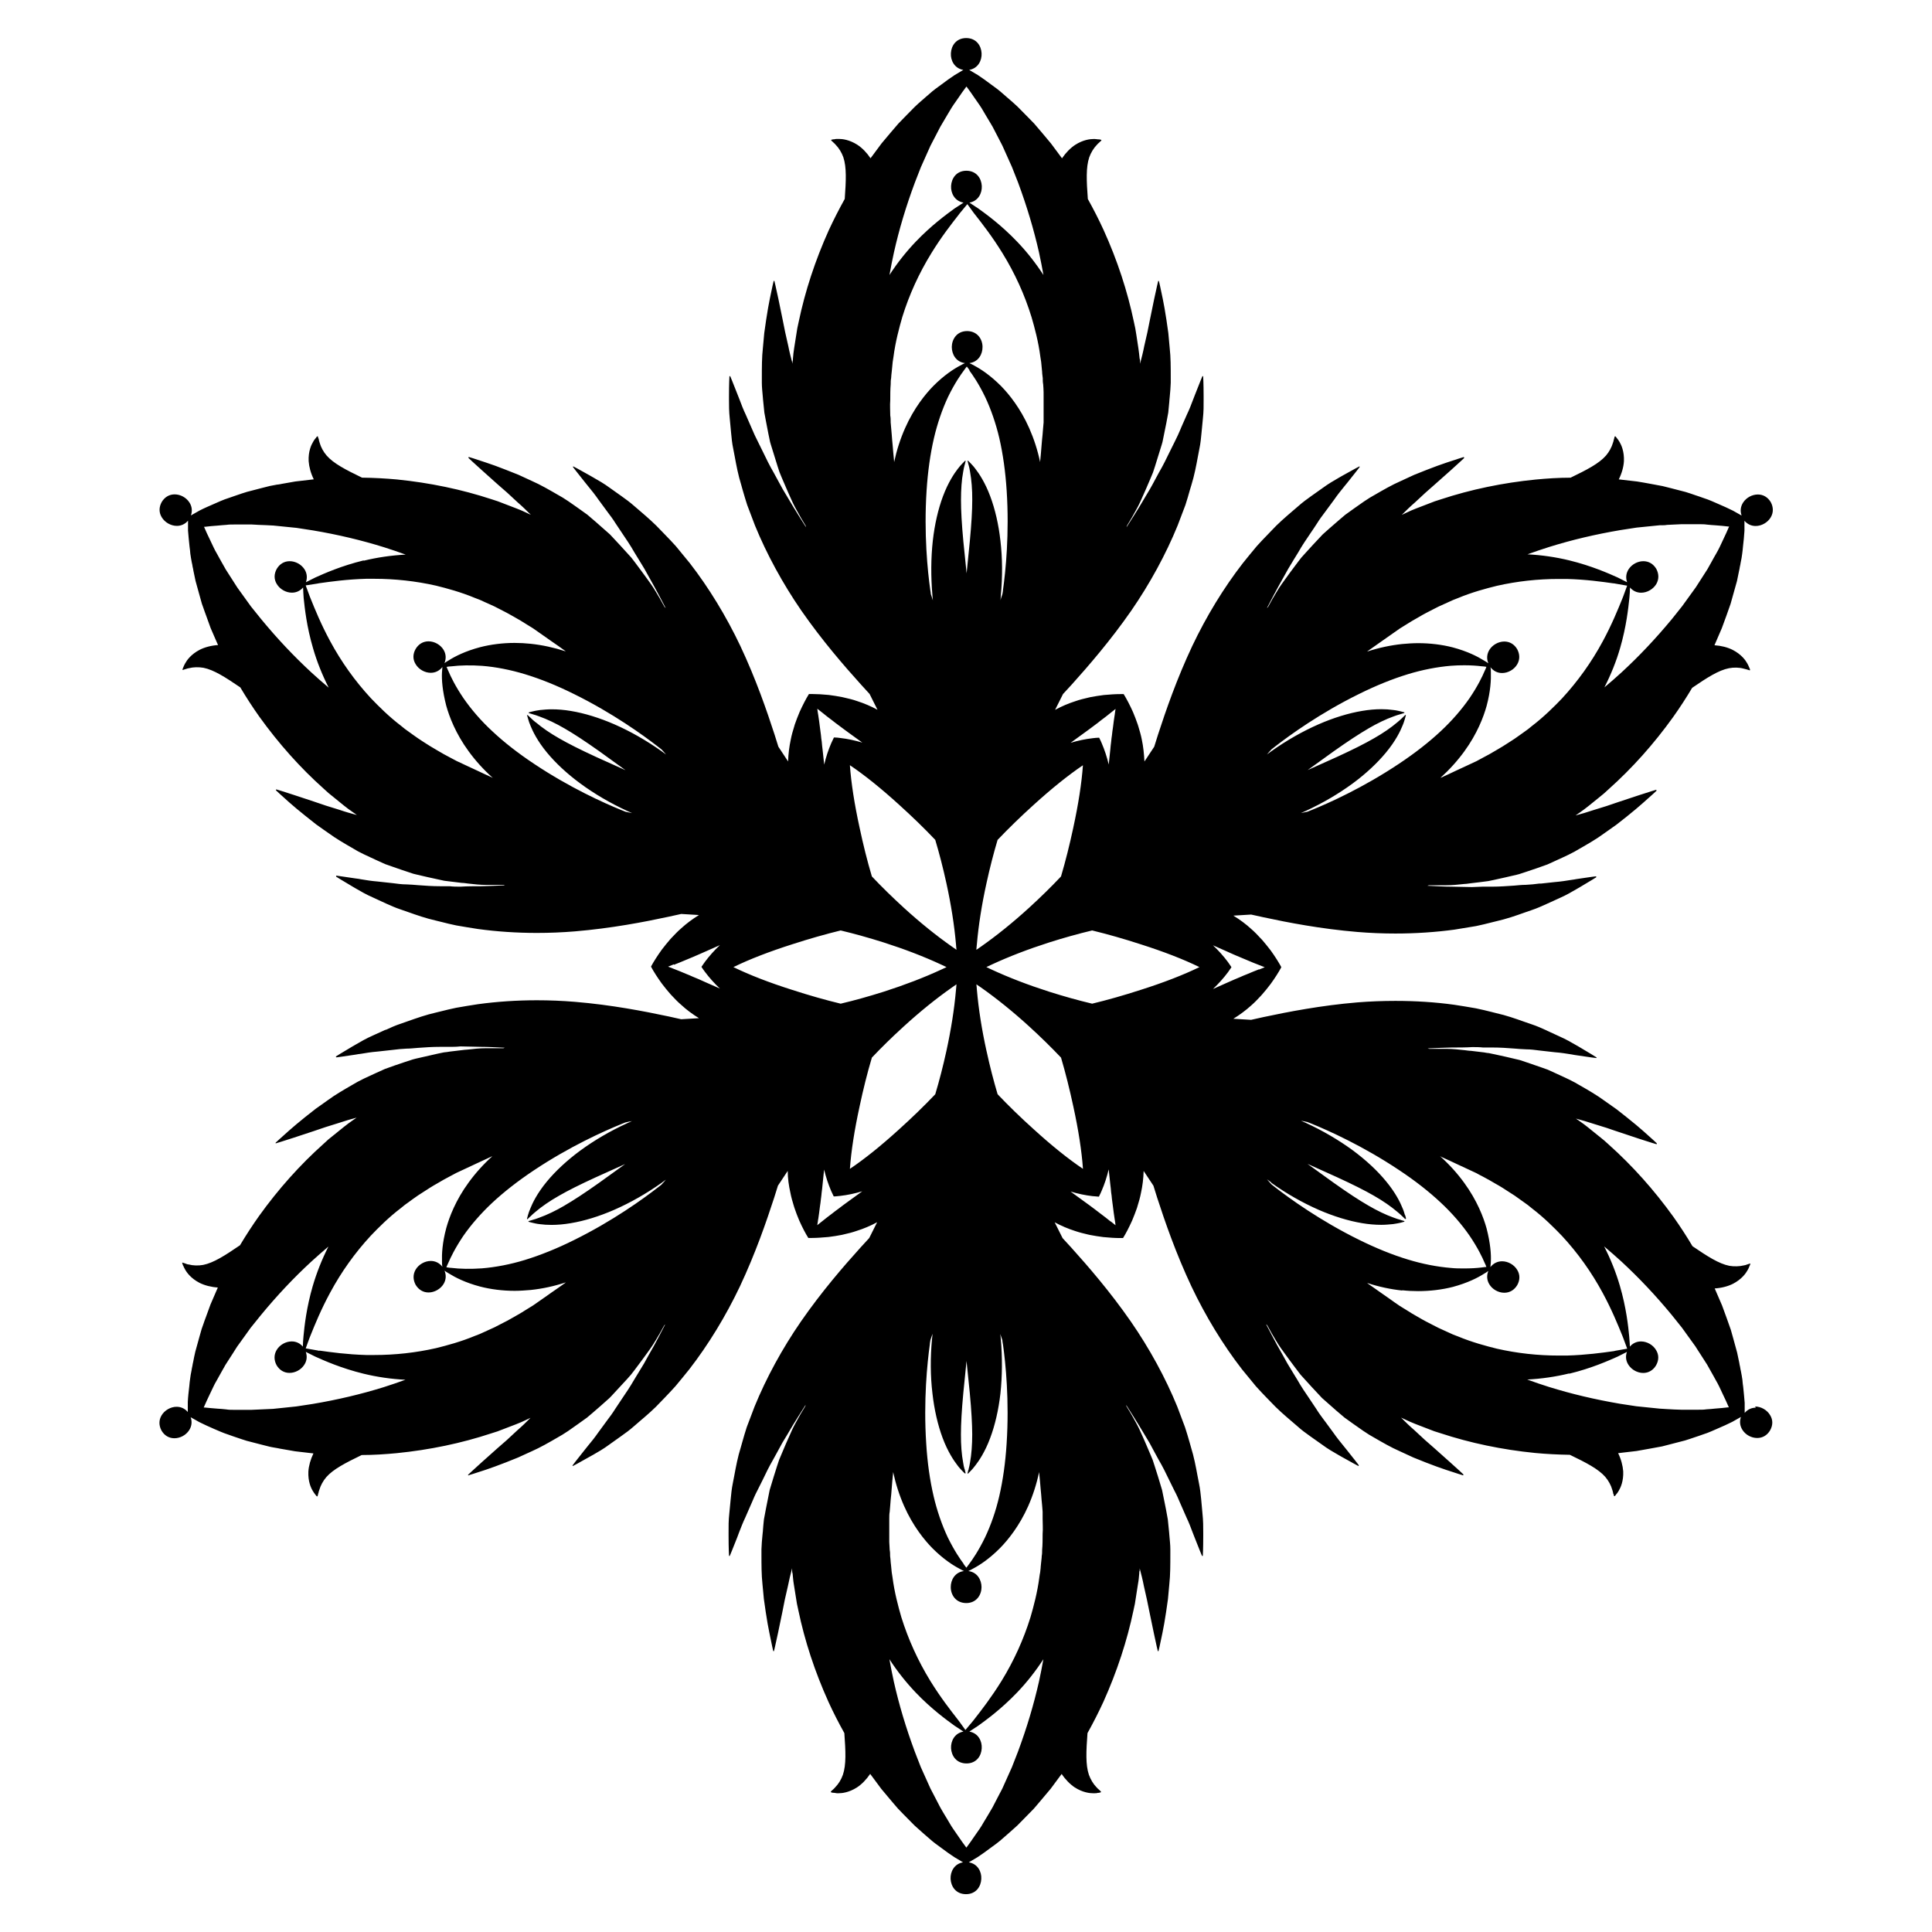 <?xml version="1.0" encoding="UTF-8"?>
<!-- Uploaded to: ICON Repo, www.iconrepo.com, Generator: ICON Repo Mixer Tools -->
<svg fill="#000000" width="800px" height="800px" version="1.1" viewBox="144 144 512 512" xmlns="http://www.w3.org/2000/svg">
 <path d="m609.32 517.05c-1.16 0-2.195 0.48-2.961 1.387v-2.656c-0.109-1.309-0.227-2.746-0.395-4.25-0.117-0.59-0.137-1.219-0.207-1.859-0.117-0.746-0.227-1.484-0.395-2.281-0.109-0.395-0.156-0.777-0.227-1.18-0.109-0.355-0.137-0.707-0.207-1.055-0.168-0.887-0.355-1.781-0.57-2.707l-1.082-3.945-0.59-2.098-1.094-3.09c-0.402-1.094-0.797-2.215-1.23-3.367-0.48-1.113-0.973-2.234-1.465-3.387l-0.48-1.113c1.781-0.109 3.492-0.551 4.852-1.238 2.301-1.199 3.394-2.754 3.848-3.582 0.234-0.363 0.363-0.719 0.461-0.965 0-0.117 0.117-0.168 0.117-0.254l0.156-0.414v-0.129h-0.117l-0.441 0.137c-0.109 0-0.207 0.109-0.324 0.109-0.246 0.117-0.5 0.176-0.848 0.234-1.113 0.277-2.559 0.324-3.828 0.109-2.773-0.551-5.797-2.5-9.762-5.195-1.605-2.707-3.305-5.312-5.047-7.766-5.125-7.133-10.875-13.559-17.082-19.109-0.422-0.383-0.855-0.777-1.289-1.16-0.441-0.363-0.895-0.727-1.359-1.102l-2.754-2.223c-0.707-0.602-1.496-1.141-2.242-1.684-0.227-0.156-0.453-0.305-0.68-0.473l-0.453-0.305c1.613 0.434 3.129 0.867 4.566 1.348l3.641 1.133 1.891 0.648 6.652 2.215c2.894 0.945 4.555 1.438 4.574 1.438 0.117 0 0.117 0 0.117-0.117v-0.117c-0.156-0.156-1.406-1.32-3.531-3.199-1.133-1.012-2.59-2.223-4.328-3.609l-2.766-2.184-3.246-2.293c-1.957-1.445-4.269-2.785-6.731-4.191l-1.121-0.648c-1.043-0.57-2.144-1.082-3.316-1.625-0.453-0.207-0.906-0.414-1.367-0.629l-2.488-1.133-1.691-0.602-3.691-1.27-2.106-0.699-0.719-0.168c-1.969-0.473-3.965-0.926-5.934-1.348l-1.535-0.316c-0.395 0-0.789-0.117-1.172-0.168l-3.512-0.422c-0.531 0-1.074-0.109-1.605-0.168-1.566-0.168-3.18-0.355-4.871-0.363h-4.574l-0.414-0.117c2.344-0.109 4.449-0.188 6.426-0.234 1.762 0 3.57 0 5.383-0.109 0.973 0 1.93 0 2.863 0.109h2.223 0.305c2.016 0 3.918 0.137 5.766 0.277 1.082 0.117 2.106 0.148 3.121 0.207 1.258 0 2.449 0.176 3.59 0.316l4.074 0.461c1.613 0.117 3.059 0.363 4.34 0.562 0.523 0.117 1.012 0.176 1.477 0.246 3.18 0.492 5.047 0.719 5.066 0.719 0.109 0 0.117 0 0.117-0.117 0 0 0-0.109-0.109-0.109-0.176-0.129-1.703-1.082-4.367-2.648-0.277-0.148-0.543-0.324-0.848-0.492-1.277-0.746-2.746-1.594-4.496-2.363-1.023-0.473-2.117-0.973-3.266-1.504l-0.207-0.109c-1.23-0.562-2.519-1.141-3.926-1.605-0.609-0.207-1.238-0.422-1.879-0.648-2.363-0.836-4.781-1.703-7.488-2.301-0.434-0.117-0.875-0.215-1.32-0.336-1.301-0.316-2.648-0.66-4.023-0.934-1.879-0.336-3.809-0.648-5.746-0.945-5.008-0.699-10.273-1.031-15.637-1.031-3.336 0-6.723 0.129-10.047 0.395-9.684 0.809-18.383 2.508-24.875 3.887-1.121 0.246-2.223 0.492-3.305 0.738l-4.703-0.285c1.742-1.074 3.324-2.254 4.703-3.504 0.945-0.816 1.742-1.664 2.519-2.5l0.395-0.434c0.777-0.875 1.504-1.789 2.262-2.785 1.152-1.574 2.137-3.148 2.805-4.387v-0.117c-0.668-1.238-1.652-2.805-2.805-4.398-0.758-0.992-1.496-1.891-2.262-2.785l-0.422-0.441c-0.758-0.816-1.555-1.672-2.488-2.469-1.379-1.27-2.961-2.441-4.703-3.512l4.703-0.285c1.082 0.246 2.176 0.492 3.305 0.727 6.496 1.398 15.203 3.078 24.867 3.887 3.336 0.277 6.723 0.414 10.055 0.414 5.371 0 10.629-0.355 15.637-1.031 1.949-0.316 3.879-0.629 5.746-0.945 1.387-0.285 2.734-0.621 4.035-0.953 0.441-0.109 0.875-0.215 1.309-0.324 2.707-0.609 5.144-1.457 7.5-2.301 0.641-0.215 1.258-0.441 1.871-0.648 1.418-0.473 2.707-1.055 3.957-1.625l3.445-1.566c1.75-0.766 3.219-1.625 4.496-2.371 0.285-0.176 0.57-0.344 0.848-0.492 2.824-1.652 4.379-2.648 4.387-2.656 0 0 0.117-0.117 0-0.137 0 0-0.117-0.109-0.129-0.109 0 0-1.871 0.227-5.059 0.719-0.461 0.109-0.953 0.148-1.465 0.234-1.277 0.207-2.727 0.441-4.359 0.57l-3.633 0.395h-0.461c-1.133 0.148-2.312 0.285-3.562 0.336-1.012 0-2.035 0.109-3.109 0.207-1.852 0.117-3.758 0.277-5.777 0.277h-0.316-2.223c-0.926 0-1.891 0.109-2.856 0.109-1.832 0-3.652-0.109-5.383-0.109-1.957 0-4.062-0.129-6.426-0.246l0.414-0.129h4.574c1.691 0 3.316-0.176 4.879-0.344 0.531 0 1.062-0.129 1.594-0.176l2.371-0.285 2.312-0.297 1.523-0.316c1.977-0.422 3.965-0.887 5.945-1.348l0.727-0.188 2.098-0.688c0.926-0.305 1.832-0.629 2.734-0.926l2.656-0.945 2.481-1.133c0.453-0.215 0.914-0.422 1.359-0.621 1.172-0.543 2.281-1.055 3.324-1.633l1.102-0.641c2.469-1.418 4.793-2.746 6.75-4.203l3.246-2.293 2.773-2.184c1.742-1.398 3.188-2.609 4.301-3.609 2.301-2.008 3.562-3.207 3.57-3.219v-0.137s-0.117-0.098-0.137-0.098c0 0-1.684 0.48-4.566 1.438l-5.293 1.75-3.246 1.102c-1.16 0.355-2.371 0.727-3.66 1.133-1.418 0.492-2.953 0.926-4.555 1.359l0.453-0.316c0.234-0.156 0.461-0.316 0.688-0.473 0.746-0.543 1.535-1.082 2.242-1.672l2.754-2.223 1.359-1.113 1.277-1.16c6.219-5.551 11.965-11.977 17.082-19.109 1.742-2.449 3.445-5.059 5.047-7.754 3.965-2.707 6.996-4.656 9.75-5.195 1.277-0.246 2.715-0.215 3.848 0.098 0.324 0.098 0.59 0.137 0.828 0.215 0.129 0 0.246 0.098 0.344 0.109l0.434 0.129c0.117 0 0.129 0 0.129-0.117v-0.098l-0.148-0.395c0-0.098-0.117-0.148-0.117-0.246-0.109-0.254-0.234-0.602-0.461-0.965-0.453-0.828-1.543-2.383-3.856-3.582-1.359-0.688-3.059-1.121-4.84-1.238l1.949-4.516c0.422-1.121 0.816-2.234 1.211-3.305 0.117-0.355 0.246-0.707 0.375-1.062l0.738-2.09 1.691-6.031c0.207-0.914 0.383-1.812 0.551-2.688 0.117-0.363 0.137-0.719 0.207-1.074 0.117-0.402 0.156-0.797 0.227-1.18 0.168-0.789 0.316-1.523 0.395-2.281 0.109-0.641 0.137-1.258 0.207-1.852 0.168-1.516 0.324-2.941 0.395-4.262v-2.648c0.766 0.895 1.801 1.387 2.961 1.387 1.594 0 3.219-0.934 4.016-2.312 0.727-1.238 0.719-2.668 0-4.004-0.777-1.309-1.996-2.035-3.414-2.035-1.543 0-3.07 0.836-3.918 2.137-0.68 1.055-0.828 2.262-0.395 3.445l-2.312-1.301c-1.18-0.602-2.5-1.172-3.887-1.781-0.551-0.246-1.121-0.492-1.711-0.746-0.688-0.316-1.398-0.551-2.164-0.809-0.375-0.129-0.758-0.254-1.141-0.402-0.344-0.109-0.699-0.227-1.031-0.344-0.836-0.297-1.703-0.59-2.609-0.867-1.277-0.324-2.59-0.668-3.957-1.023l-2.117-0.531-3.258-0.609c-1.141-0.207-2.301-0.422-3.492-0.609l-4.871-0.562c0.797-1.605 1.27-3.305 1.359-4.82 0.109-2.598-0.699-4.328-1.172-5.117-0.207-0.383-0.453-0.68-0.621-0.895-0.117-0.098-0.117-0.148-0.156-0.215l-0.285-0.344h-0.129s-0.109 0-0.109 0.098l-0.117 0.441c0 0.109 0 0.215-0.117 0.344 0 0.246-0.109 0.523-0.215 0.848-0.316 1.121-1.004 2.383-1.84 3.356-1.859 2.117-5.059 3.769-9.379 5.856-3.141 0-6.25 0.207-9.25 0.492-8.738 0.867-17.172 2.629-25.082 5.234-0.543 0.176-1.094 0.355-1.652 0.531-0.543 0.207-1.094 0.414-1.633 0.629l-3.305 1.27c-0.867 0.316-1.73 0.719-2.566 1.113-0.246 0.117-0.5 0.234-0.746 0.355l-0.5 0.227c1.18-1.172 2.312-2.273 3.465-3.266l2.793-2.59c0.906-0.809 1.77-1.555 2.578-2.273l4.164-3.699c2.273-2.027 3.523-3.227 3.531-3.238v-0.148s-0.109-0.098-0.137-0.098c0 0-1.672 0.5-4.566 1.477-1.426 0.473-3.207 1.121-5.273 1.93l-3.285 1.309-3.602 1.664c-2.242 0.973-4.555 2.312-7.008 3.731l-1.121 0.648c-1.023 0.621-2.016 1.328-3.059 2.066-0.402 0.285-0.809 0.582-1.23 0.867l-2.223 1.594-1.645 1.398-2.668 2.32-1.664 1.484-0.5 0.531c-1.398 1.477-2.793 2.981-4.133 4.469l-1.055 1.172-0.945 1.23c-0.629 0.836-1.25 1.684-1.891 2.527-0.316 0.434-0.629 0.867-0.945 1.301-0.934 1.27-1.91 2.578-2.754 4.035-0.719 1.172-1.445 2.43-2.273 3.984l-0.285 0.27c1.074-2.082 2.055-3.949 3.012-5.684 0.867-1.516 1.742-3.102 2.617-4.695 0.48-0.836 0.984-1.652 1.465-2.43 0.395-0.629 0.797-1.277 1.18-1.918 1.043-1.852 2.184-3.512 3.277-5.125 0.609-0.895 1.191-1.742 1.73-2.59 0.66-1.074 1.379-2.027 2.078-2.953l2.43-3.297c0.926-1.348 1.859-2.481 2.668-3.484 0.336-0.402 0.648-0.789 0.945-1.16 2.016-2.508 3.148-4.004 3.16-4.023v-0.137s-0.117-0.098-0.137 0c0 0-1.652 0.848-4.508 2.469-0.254 0.156-0.551 0.316-0.855 0.492-1.277 0.738-2.746 1.574-4.281 2.707l-3.109 2.203c-1.113 0.797-2.242 1.613-3.356 2.609-0.48 0.422-0.984 0.855-1.516 1.301-1.891 1.625-3.856 3.297-5.727 5.332-0.316 0.324-0.629 0.648-0.934 0.973-0.934 0.965-1.91 1.969-2.844 3.019-1.219 1.457-2.461 2.973-3.691 4.508-5.027 6.477-9.652 14.055-13.391 21.93-4.133 8.777-7.016 17.16-9.074 23.477-0.344 1.102-0.68 2.176-1.012 3.227l-2.59 3.918c-0.109-1.996-0.297-3.945-0.699-5.805-0.234-1.219-0.57-2.332-0.895-3.414l-0.176-0.57c-0.375-1.113-0.797-2.203-1.277-3.344-0.809-1.789-1.664-3.445-2.402-4.633 0 0 0-0.098-0.117-0.098h-0.848c-1.27 0-2.785 0.098-4.367 0.246-1.23 0.156-2.383 0.344-3.551 0.562l-0.582 0.137c-1.094 0.254-2.234 0.523-3.394 0.934-1.82 0.582-3.621 1.348-5.371 2.293 0.688-1.387 1.387-2.785 2.098-4.191 0.746-0.816 1.516-1.645 2.293-2.488 4.438-4.941 10.254-11.633 15.793-19.602 4.941-7.168 9.191-14.973 12.289-22.566 0.707-1.82 1.406-3.652 2.066-5.441 0.441-1.34 0.816-2.676 1.18-3.965 0.137-0.434 0.266-0.875 0.395-1.301 0.816-2.637 1.289-5.188 1.742-7.637 0.129-0.668 0.254-1.32 0.375-1.957 0.316-1.457 0.441-2.856 0.57-4.231l0.363-3.769c0.215-1.91 0.207-3.59 0.195-5.078v-0.984c0-3.277-0.117-5.106-0.117-5.125 0-0.098 0-0.098-0.109-0.098-0.117 0-0.117 0-0.129 0.098 0 0-0.738 1.742-1.898 4.742-0.188 0.434-0.355 0.895-0.543 1.398-0.453 1.211-0.973 2.578-1.684 4.055l-1.477 3.344-0.168 0.422c-0.453 1.055-0.926 2.144-1.504 3.258-0.461 0.895-0.914 1.82-1.387 2.793-0.848 1.75-1.723 3.562-2.805 5.402-0.355 0.648-0.719 1.32-1.062 1.969-0.434 0.816-0.887 1.664-1.367 2.488-0.945 1.566-1.879 3.121-2.754 4.625-1.023 1.672-2.156 3.465-3.426 5.441l0.117-0.402c0.926-1.496 1.652-2.754 2.301-3.965 0.848-1.457 1.496-2.953 2.137-4.41 0.195-0.48 0.414-0.973 0.648-1.465l1.055-2.461 0.746-1.781 0.523-1.586c0.609-1.918 1.219-3.879 1.801-5.805l0.207-0.727 1.012-5 0.512-2.766 0.266-2.727c0-0.5 0.109-0.992 0.129-1.484 0.117-1.277 0.234-2.488 0.266-3.699v-1.289c0-2.832 0-5.512-0.277-7.922l-0.363-3.965-0.5-3.484c-0.336-2.203-0.66-4.074-0.965-5.539-0.609-2.992-1.004-4.684-1.012-4.695 0 0 0-0.098-0.117-0.098-0.109 0-0.109 0-0.109 0.098 0 0-0.422 1.703-1.043 4.676l-1.121 5.453-0.68 3.375c-0.277 1.18-0.543 2.422-0.848 3.719-0.277 1.496-0.68 3.019-1.102 4.633v-0.551c0-0.277 0-0.543-0.109-0.816-0.117-0.926-0.176-1.879-0.336-2.785l-0.531-3.504-0.285-1.73-0.363-1.691c-1.703-8.148-4.387-16.344-8.02-24.344-1.25-2.734-2.668-5.512-4.191-8.246-0.355-4.793-0.523-8.383 0.375-11.051 0.434-1.219 1.18-2.441 1.996-3.277 0.215-0.266 0.434-0.453 0.621-0.609 0.109-0.098 0.176-0.168 0.246-0.246l0.344-0.305v-0.117s0-0.098-0.117-0.098l-0.453-0.098h-0.266c-0.234 0-0.543-0.098-0.895-0.098h-0.176-0.156c-0.906 0-2.754 0.195-4.859 1.543-1.27 0.828-2.508 2.098-3.504 3.57l-2.934-3.945c-0.758-0.934-1.523-1.84-2.273-2.715l-2.156-2.527-1.512-1.555-2.875-2.914c-0.68-0.648-1.367-1.25-2.035-1.832-0.285-0.234-0.562-0.48-0.836-0.719-0.305-0.266-0.609-0.531-0.906-0.789-0.609-0.531-1.172-1.031-1.781-1.477-0.512-0.383-1.012-0.746-1.504-1.102-1.219-0.906-2.371-1.762-3.484-2.481l-2.301-1.367c2.383-0.414 3.387-2.547 3.285-4.418-0.109-1.988-1.379-4.004-4.062-4.023-2.688 0-3.977 2.035-4.074 4.023-0.109 1.871 0.914 4.004 3.297 4.418l-2.301 1.367c-1.113 0.719-2.262 1.574-3.484 2.481-0.492 0.355-0.992 0.719-1.504 1.102-0.621 0.441-1.191 0.945-1.781 1.465-0.297 0.266-0.602 0.531-0.926 0.797-0.266 0.246-0.543 0.48-0.816 0.719-0.668 0.582-1.367 1.18-2.035 1.832l-2.086 2.117-2.301 2.363-2.156 2.519c-0.746 0.875-1.516 1.781-2.281 2.715l-2.922 3.938c-0.992-1.484-2.223-2.754-3.504-3.582-2.098-1.34-3.945-1.543-4.852-1.543h-0.156c-0.434 0-0.809 0-1.082 0.098h-0.266l-0.441 0.098s-0.117 0-0.117 0.098v0.117l0.336 0.305c0.109 0.098 0.156 0.156 0.254 0.246 0.188 0.168 0.402 0.355 0.621 0.621 0.816 0.828 1.566 2.047 1.996 3.266 0.895 2.668 0.719 6.269 0.375 11.051-1.523 2.734-2.941 5.512-4.211 8.254-3.609 8-6.297 16.188-8 24.344l-0.363 1.691-0.828 5.227c-0.156 0.906-0.246 1.859-0.324 2.785 0 0.277 0 0.551-0.109 0.828v0.543c-0.422-1.605-0.828-3.141-1.113-4.625l-0.836-3.719-0.68-3.375-1.121-5.453c-0.621-2.973-1.043-4.664-1.043-4.684 0-0.098-0.109-0.098-0.109-0.098s-0.117 0-0.117 0.098c0 0-0.414 1.703-1.012 4.695-0.305 1.477-0.629 3.336-0.965 5.551l-0.5 3.484-0.363 3.957c-0.277 2.422-0.277 5.098-0.277 7.93v1.289c0 1.211 0.148 2.422 0.254 3.699 0 0.492 0.117 0.984 0.137 1.484l0.277 2.727 0.461 2.481 0.602 3.109 0.453 2.184 0.207 0.707c0.582 1.938 1.191 3.887 1.801 5.805l0.492 1.496 0.59 1.438 1.25 2.902c0.215 0.48 0.434 0.973 0.641 1.465 0.641 1.445 1.289 2.941 2.137 4.398 0.641 1.211 1.379 2.469 2.301 3.977l0.109 0.402c-1.258-1.977-2.383-3.758-3.414-5.453-0.875-1.504-1.812-3.059-2.754-4.613-0.48-0.836-0.926-1.684-1.367-2.5-0.344-0.648-0.707-1.32-1.074-1.969-1.074-1.832-1.949-3.652-2.793-5.402-0.461-0.973-0.926-1.898-1.379-2.793-0.59-1.113-1.062-2.203-1.516-3.258l-1.645-3.769c-0.707-1.477-1.219-2.844-1.672-4.055-0.195-0.492-0.363-0.965-0.551-1.398-1.16-3-1.891-4.723-1.898-4.742 0-0.098-0.117-0.098-0.129-0.098l-0.109 0.098s-0.117 1.852-0.117 5.125v0.984c0 1.496 0 3.18 0.207 5.078l0.355 3.789c0.129 1.359 0.254 2.766 0.57 4.211 0.117 0.641 0.246 1.289 0.375 1.957 0.453 2.461 0.926 5 1.75 7.637 0.117 0.422 0.246 0.867 0.363 1.301 0.383 1.289 0.758 2.629 1.199 3.965 0.66 1.789 1.359 3.621 2.066 5.441 3.102 7.598 7.352 15.398 12.289 22.566 5.539 7.969 11.355 14.66 15.812 19.602 0.758 0.848 1.523 1.672 2.273 2.488l2.098 4.191c-1.75-0.945-3.551-1.711-5.371-2.293-1.16-0.414-2.301-0.68-3.394-0.926l-0.602-0.137c-1.152-0.227-2.301-0.414-3.531-0.57-1.586-0.156-3.102-0.246-4.367-0.246h-0.848s-0.117 0-0.117 0.098c-0.738 1.199-1.594 2.844-2.402 4.633-0.48 1.141-0.906 2.234-1.289 3.344l-0.168 0.582c-0.336 1.082-0.668 2.195-0.895 3.406-0.402 1.871-0.648 3.816-0.707 5.805l-2.578-3.906c-0.336-1.062-0.668-2.137-1.012-3.227-2.055-6.328-4.941-14.711-9.074-23.488-3.738-7.871-8.363-15.453-13.391-21.938-1.238-1.535-2.488-3.051-3.691-4.496-0.934-1.055-1.898-2.035-2.824-3-0.324-0.336-0.648-0.66-0.953-0.984-1.879-2.035-3.836-3.719-5.727-5.344-0.531-0.441-1.031-0.867-1.516-1.301-1.113-0.992-2.262-1.82-3.375-2.617l-0.641-0.453c-0.855-0.602-1.672-1.191-2.449-1.742-1.535-1.133-3.012-1.969-4.309-2.707-0.285-0.176-0.57-0.336-0.848-0.492-2.844-1.625-4.469-2.461-4.488-2.469h-0.137v0.137s1.141 1.516 3.16 4.023c0.285 0.375 0.602 0.766 0.945 1.172 0.828 1.004 1.742 2.137 2.668 3.473l2.164 2.941 0.297 0.402c0.688 0.906 1.398 1.852 2.047 2.902 0.543 0.848 1.121 1.691 1.73 2.59 1.094 1.613 2.223 3.277 3.277 5.137 0.375 0.629 0.777 1.27 1.16 1.891 0.492 0.797 0.992 1.613 1.484 2.441 0.914 1.672 1.762 3.207 2.617 4.703 0.965 1.75 1.938 3.609 3.012 5.684l-0.285-0.27c-0.828-1.543-1.566-2.812-2.281-3.984-0.848-1.457-1.82-2.773-2.754-4.043-0.316-0.434-0.641-0.855-0.945-1.289l-1.879-2.527c-0.316-0.414-0.641-0.828-0.953-1.238-0.355-0.395-0.699-0.777-1.055-1.16-1.348-1.496-2.734-3-4.121-4.469l-0.512-0.543-3.828-3.375-2.144-1.832-2.223-1.594c-0.414-0.285-0.816-0.57-1.23-0.867-1.055-0.738-2.035-1.438-3.07-2.066l-1.094-0.629c-2.449-1.418-4.773-2.766-7.016-3.75l-3.609-1.664-3.277-1.301c-2.117-0.828-3.836-1.465-5.285-1.93-2.883-0.984-4.547-1.477-4.566-1.477 0 0-0.117 0-0.129 0.098v0.137s1.258 1.219 3.531 3.238l4.144 3.711 2.59 2.262c0.895 0.828 1.832 1.684 2.805 2.598 1.152 0.984 2.281 2.098 3.465 3.266l-0.5-0.234c-0.246-0.117-0.492-0.227-0.738-0.344-0.848-0.395-1.711-0.797-2.59-1.113l-4.949-1.898-1.633-0.531c-7.922-2.609-16.355-4.367-25.082-5.246-3-0.277-6.109-0.441-9.25-0.48-4.328-2.098-7.527-3.738-9.379-5.856-0.848-0.984-1.535-2.234-1.84-3.367-0.117-0.324-0.176-0.602-0.234-0.836 0-0.129 0-0.246-0.109-0.344-0.117-0.285-0.117-0.441-0.117-0.441s0-0.098-0.109-0.098h-0.117l-0.297 0.355c0 0.098-0.117 0.129-0.156 0.207-0.176 0.215-0.414 0.512-0.609 0.887-0.48 0.797-1.301 2.527-1.18 5.125 0.109 1.516 0.57 3.219 1.359 4.812l-4.891 0.57c-1.16 0.188-2.312 0.395-3.434 0.602-0.383 0.098-0.758 0.137-1.152 0.207h-0.148c-0.68 0.137-1.359 0.266-2.027 0.383l-2.098 0.531-3.965 1.031c-0.906 0.266-1.77 0.57-2.609 0.855-0.355 0.117-0.699 0.234-1.031 0.355-0.383 0.137-0.766 0.266-1.141 0.395-0.766 0.254-1.477 0.5-2.176 0.809-0.582 0.254-1.133 0.5-1.684 0.738-1.398 0.609-2.727 1.18-3.906 1.789l-2.301 1.301c0.422-1.18 0.285-2.391-0.402-3.445-0.836-1.301-2.383-2.137-3.906-2.137-1.438 0-2.656 0.727-3.434 2.035-0.746 1.348-0.758 2.766 0 4.016 0.816 1.379 2.43 2.301 4.023 2.301 1.152 0 2.203-0.492 2.953-1.387v2.648c0.117 1.32 0.227 2.734 0.402 4.231 0.109 0.609 0.137 1.238 0.207 1.879 0.109 0.758 0.227 1.504 0.383 2.293 0.117 0.383 0.156 0.777 0.227 1.18 0.117 0.344 0.137 0.688 0.207 1.043 0.168 0.887 0.355 1.789 0.57 2.715 0.355 1.27 0.719 2.59 1.094 3.945l0.582 2.086c0.148 0.414 0.297 0.828 0.441 1.234l0.297 0.848c0.129 0.355 0.254 0.719 0.395 1.082 0.375 1.062 0.777 2.176 1.191 3.297 0.453 1.023 0.906 2.066 1.359 3.129l0.602 1.359c-1.781 0.117-3.504 0.562-4.859 1.25-2.301 1.199-3.394 2.754-3.836 3.57-0.227 0.363-0.363 0.719-0.473 0.973 0 0.098-0.109 0.176-0.109 0.254l-0.148 0.414v0.117h0.117s0.156 0 0.434-0.129c0.117 0 0.215-0.098 0.344-0.098 0.246-0.098 0.5-0.168 0.848-0.227 1.102-0.285 2.547-0.324 3.828-0.098 2.754 0.551 5.785 2.5 9.75 5.195 1.605 2.695 3.297 5.305 5.047 7.766 5.125 7.125 10.863 13.559 17.074 19.098 0.422 0.383 0.836 0.758 1.25 1.133l4.152 3.367c0.707 0.59 1.496 1.141 2.262 1.672 0.215 0.156 0.441 0.316 0.668 0.473l0.441 0.316c-1.594-0.434-3.121-0.855-4.555-1.359l-3.652-1.133-3.258-1.102c-2.035-0.68-3.816-1.258-5.273-1.742-2.883-0.953-4.555-1.438-4.574-1.445 0 0-0.109 0-0.129 0.098v0.137s1.258 1.211 3.551 3.227c1.141 1.012 2.59 2.223 4.32 3.602l2.766 2.195c0.629 0.434 1.27 0.887 1.918 1.359l1.328 0.926c1.969 1.457 4.281 2.785 6.731 4.203l1.113 0.648c1.055 0.57 2.156 1.074 3.305 1.605 0.453 0.215 0.926 0.422 1.379 0.641l2.508 1.141c0.641 0.227 1.277 0.453 1.938 0.68l2.383 0.828 3.168 1.055 0.719 0.176c1.977 0.473 3.977 0.934 5.922 1.34l1.535 0.336 1.348 0.168 3.324 0.402c0.551 0 1.082 0.109 1.625 0.168 1.555 0.188 3.18 0.363 4.852 0.363h4.594l0.363 0.117c-2.363 0.109-4.469 0.188-6.426 0.234-1.762 0-3.57 0-5.383 0.117-0.965 0-1.93 0-2.863-0.117h-2.223-0.305c-2.016 0-3.926-0.137-5.777-0.277-1.074-0.109-2.098-0.156-3.109-0.207-1.27 0-2.461-0.176-3.609-0.324l-4.043-0.441c-1.633-0.129-3.078-0.363-4.359-0.582-0.512-0.117-1.004-0.168-1.465-0.227-3.199-0.492-5.047-0.719-5.059-0.738-0.117 0-0.117 0-0.129 0.117v0.137s1.555 1.004 4.387 2.656c0.266 0.156 0.543 0.316 0.836 0.492 1.289 0.746 2.754 1.605 4.508 2.363l3.473 1.605c1.238 0.551 2.519 1.133 3.926 1.594 0.609 0.215 1.25 0.434 1.891 0.66 2.344 0.828 4.773 1.684 7.477 2.293 0.434 0.109 0.875 0.215 1.32 0.324 1.301 0.336 2.648 0.66 4.023 0.945 1.879 0.336 3.816 0.641 5.738 0.945 5.019 0.688 10.281 1.043 15.637 1.043 3.344 0 6.731-0.137 10.066-0.414 9.672-0.809 18.371-2.488 24.867-3.887 1.133-0.234 2.223-0.473 3.305-0.727l4.703 0.285c-1.742 1.074-3.324 2.254-4.695 3.512-0.945 0.809-1.742 1.664-2.519 2.481l-0.402 0.434c-0.758 0.875-1.496 1.789-2.262 2.785-1.141 1.594-2.144 3.16-2.805 4.398v0.117c0.66 1.238 1.652 2.793 2.812 4.398 0.746 0.984 1.484 1.898 2.262 2.785l0.402 0.434c0.777 0.828 1.566 1.672 2.508 2.469 1.367 1.27 2.953 2.449 4.695 3.523l-4.695 0.285c-1.082-0.246-2.184-0.492-3.305-0.738-6.504-1.379-15.211-3.078-24.875-3.879-3.336-0.277-6.723-0.414-10.066-0.414-5.352 0-10.617 0.355-15.637 1.043-1.93 0.297-3.856 0.609-5.738 0.945-1.379 0.277-2.715 0.609-4.016 0.934-0.441 0.109-0.887 0.227-1.328 0.324-2.695 0.609-5.137 1.477-7.477 2.301-0.648 0.227-1.277 0.441-1.879 0.66-1.426 0.461-2.715 1.055-3.965 1.625h-0.117c-1.18 0.531-2.312 1.062-3.375 1.535-1.75 0.766-3.207 1.625-4.488 2.371-0.297 0.176-0.582 0.336-0.855 0.492-2.824 1.652-4.367 2.648-4.387 2.656v0.137s0.117 0.109 0.129 0.109c0 0 1.879-0.234 5.059-0.727 0.473-0.109 0.973-0.148 1.496-0.227 1.258-0.215 2.707-0.453 4.34-0.582l2.586-0.285 1.523-0.168c1.133-0.137 2.301-0.277 3.543-0.324 1.012 0 2.035-0.129 3.121-0.207 1.84-0.137 3.75-0.266 5.766-0.266h0.316 2.223c0.926 0 1.879 0 2.844-0.117 1.91 0 3.66 0.117 5.383 0.117 1.957 0 4.074 0.117 6.426 0.234l-0.395 0.129h-4.594c-1.684 0-3.316 0.176-4.891 0.363-0.523 0-1.043 0.109-1.586 0.156l-3.129 0.375c-0.512 0.117-1.031 0.137-1.555 0.207-0.512 0.117-1.023 0.215-1.523 0.316-1.988 0.434-3.977 0.887-5.922 1.348l-0.727 0.188-2.117 0.688c-0.914 0.305-1.832 0.621-2.734 0.926l-2.637 0.945-2.5 1.133c-0.453 0.215-0.914 0.422-1.359 0.629-1.172 0.531-2.273 1.043-3.336 1.625l-1.094 0.629c-2.461 1.426-4.793 2.754-6.75 4.203l-3.246 2.301-2.766 2.176c-1.77 1.426-3.188 2.617-4.309 3.609-2.293 2.016-3.562 3.219-3.57 3.227v0.137s0.117 0.117 0.137 0c0 0 1.691-0.492 4.574-1.438l5.285-1.742 3.258-1.102 3.652-1.141c1.426-0.492 2.953-0.926 4.555-1.359l-0.453 0.316c-0.215 0.156-0.441 0.316-0.68 0.473-0.746 0.531-1.535 1.082-2.242 1.672l-4.121 3.324-1.277 1.172c-6.219 5.551-11.965 11.977-17.082 19.109-1.742 2.461-3.445 5.066-5.047 7.754-3.965 2.707-6.996 4.656-9.75 5.207-1.277 0.234-2.715 0.195-3.848-0.117-0.324 0-0.602-0.148-0.828-0.227-0.129 0-0.234-0.117-0.336-0.117-0.285-0.109-0.441-0.137-0.441-0.137h-0.109v0.129l0.156 0.434c0 0.117 0 0.148 0.109 0.234 0.117 0.266 0.246 0.609 0.473 0.973 0.441 0.816 1.535 2.383 3.848 3.582 1.359 0.68 3.07 1.121 4.852 1.238l-1.949 4.508c-0.422 1.113-0.816 2.203-1.191 3.266-0.137 0.375-0.277 0.746-0.414 1.113l-0.148 0.441c-0.188 0.551-0.383 1.094-0.582 1.652l-0.59 2.078-1.094 3.957c-0.215 0.914-0.395 1.812-0.562 2.688-0.109 0.355-0.137 0.707-0.207 1.062-0.109 0.414-0.156 0.809-0.227 1.199-0.156 0.777-0.305 1.523-0.383 2.273-0.117 0.629-0.137 1.238-0.207 1.84-0.176 1.516-0.344 2.934-0.402 4.269v2.648c-0.758-0.895-1.801-1.387-2.961-1.387-1.594 0-3.199 0.926-4.004 2.301-0.738 1.25-0.719 2.668 0 4.004 0.766 1.32 1.988 2.035 3.414 2.035 1.535 0 3.07-0.828 3.906-2.125 0.688-1.055 0.828-2.273 0.402-3.445l2.312 1.301c1.172 0.602 2.481 1.172 3.856 1.781 0.562 0.234 1.141 0.48 1.742 0.746 0.688 0.305 1.406 0.551 2.164 0.809 0.375 0.129 0.758 0.254 1.133 0.402 0.344 0.109 0.68 0.215 1.012 0.344 0.848 0.285 1.723 0.59 2.637 0.867 1.277 0.324 2.598 0.668 3.957 1.023l2.106 0.531c0.422 0.117 0.855 0.156 1.277 0.246l0.895 0.156c0.383 0.109 0.758 0.137 1.133 0.215 1.113 0.207 2.281 0.402 3.453 0.602 1.102 0.129 2.234 0.254 3.375 0.395l1.484 0.168c-0.766 1.605-1.25 3.305-1.34 4.82-0.117 2.598 0.688 4.328 1.172 5.117 0.207 0.383 0.441 0.68 0.621 0.895 0 0.117 0.109 0.137 0.156 0.207l0.285 0.344h0.109s0.117 0 0.117-0.117c0 0 0-0.148 0.117-0.434 0-0.109 0-0.215 0.109-0.355 0-0.234 0.117-0.512 0.227-0.836 0.316-1.121 0.992-2.371 1.84-3.356 1.859-2.117 5.059-3.758 9.379-5.856 3.129 0 6.25-0.207 9.25-0.492 8.727-0.867 17.172-2.629 25.082-5.246 0.551-0.168 1.102-0.336 1.645-0.523l4.949-1.898c0.867-0.316 1.73-0.719 2.578-1.113 0.246-0.117 0.5-0.234 0.746-0.355l0.492-0.227c-1.172 1.18-2.301 2.281-3.465 3.277l-2.793 2.59-2.59 2.262c-1.605 1.438-3.012 2.676-4.144 3.699-2.273 2.035-3.523 3.238-3.551 3.258v0.129s0.117 0.117 0.137 0c0 0 1.672-0.5 4.574-1.465 1.445-0.48 3.219-1.141 5.285-1.938l3.266-1.309c0.707-0.316 1.438-0.648 2.195-1.004l1.426-0.648c2.234-0.984 4.547-2.312 6.996-3.738l1.113-0.648c1.023-0.609 2.008-1.309 3.039-2.047 0.414-0.285 0.836-0.582 1.258-0.887l2.223-1.594 1.465-1.238 2.098-1.82 2.41-2.144 0.512-0.531c1.387-1.477 2.773-2.973 4.121-4.457l1.043-1.18 0.953-1.23c0.621-0.828 1.25-1.672 1.891-2.527 0.305-0.434 0.629-0.867 0.953-1.301 0.934-1.258 1.891-2.59 2.746-4.035 0.719-1.16 1.438-2.422 2.281-3.984l0.254-0.254c-1.062 2.086-2.055 3.957-2.992 5.688-0.867 1.504-1.75 3.09-2.637 4.703-0.48 0.828-0.984 1.645-1.477 2.43-0.395 0.629-0.789 1.27-1.16 1.91-1.055 1.84-2.195 3.504-3.285 5.117-0.602 0.895-1.18 1.742-1.73 2.598-0.668 1.082-1.387 2.035-2.086 2.961l-2.41 3.285c-0.926 1.34-1.859 2.481-2.688 3.473-0.324 0.402-0.648 0.797-0.934 1.172-2.016 2.508-3.141 4.004-3.148 4.023v0.137h0.137s1.633-0.848 4.488-2.481c0.277-0.148 0.562-0.316 0.848-0.473 1.301-0.738 2.766-1.586 4.289-2.715l3.109-2.215c1.121-0.797 2.262-1.613 3.367-2.598 0.492-0.434 1.004-0.867 1.516-1.309 1.898-1.613 3.867-3.285 5.738-5.324 0.305-0.324 0.621-0.66 0.953-0.984 0.926-0.973 1.879-1.969 2.812-3.012 1.219-1.457 2.461-2.973 3.691-4.508 5.027-6.484 9.652-14.07 13.391-21.934 4.133-8.789 7.016-17.16 9.074-23.488 0.355-1.082 0.68-2.164 1.012-3.227l2.59-3.906c0 1.996 0.297 3.945 0.707 5.797 0.227 1.219 0.57 2.352 0.895 3.426l0.176 0.57c0.375 1.102 0.777 2.195 1.27 3.344 0.797 1.789 1.652 3.434 2.41 4.633h0.109 0.867c1.27 0 2.773-0.117 4.359-0.254 1.23-0.148 2.383-0.336 3.543-0.562l0.582-0.137c1.094-0.246 2.234-0.523 3.394-0.934 1.82-0.562 3.641-1.34 5.383-2.281l-2.098 4.191c-0.758 0.816-1.504 1.645-2.293 2.5-4.449 4.93-10.262 11.621-15.793 19.602-4.949 7.164-9.199 14.965-12.301 22.562-0.719 1.852-1.418 3.691-2.066 5.441-0.441 1.34-0.816 2.656-1.18 3.945-0.129 0.441-0.254 0.887-0.375 1.32-0.836 2.637-1.301 5.176-1.762 7.637-0.117 0.66-0.246 1.328-0.375 1.949-0.305 1.477-0.441 2.875-0.57 4.242-0.129 1.34-0.246 2.59-0.363 3.777-0.215 1.898-0.207 3.582-0.195 5.066v0.984c0 3.277 0.117 5.098 0.117 5.125 0 0.109 0 0.109 0.117 0.109 0 0 0.109 0 0.117-0.109 0 0 0.746-1.75 1.91-4.742 0.168-0.441 0.355-0.914 0.531-1.418 0.473-1.191 0.984-2.566 1.691-4.043l1.457-3.336 0.195-0.441c0.441-1.055 0.906-2.144 1.484-3.238 0.473-0.906 0.914-1.832 1.398-2.793 0.836-1.75 1.711-3.57 2.785-5.41 0.363-0.641 0.719-1.301 1.074-1.949 0.434-0.828 0.887-1.664 1.367-2.508 0.984-1.605 1.879-3.109 2.754-4.613 1.043-1.684 2.156-3.473 3.426-5.453l-0.117 0.402c-0.926 1.496-1.664 2.754-2.301 3.965-0.836 1.457-1.504 2.961-2.125 4.41-0.215 0.492-0.422 0.973-0.648 1.457l-1.141 2.688-0.699 1.664c-0.168 0.5-0.324 0.984-0.492 1.477-0.609 1.93-1.23 3.887-1.801 5.816l-0.215 0.719-0.973 4.879-0.543 2.894c-0.109 0.906-0.176 1.82-0.254 2.715 0 0.5-0.117 0.992-0.137 1.484-0.129 1.289-0.227 2.5-0.266 3.699v1.27c0 2.832 0 5.531 0.266 7.941l0.375 3.965 0.5 3.492c0.336 2.203 0.66 4.062 0.973 5.539 0.59 2.992 0.992 4.684 0.992 4.695 0 0 0 0.109 0.117 0.109 0 0 0.117 0 0.117-0.109 0 0 0.414-1.711 1.043-4.684l1.133-5.453 0.668-3.367 0.848-3.719c0.285-1.496 0.668-3.019 1.102-4.644v0.551c0 0.277 0 0.551 0.117 0.816 0.109 0.926 0.156 1.879 0.316 2.793l0.395 2.488 0.441 2.746 0.363 1.684c1.691 8.156 4.387 16.355 8 24.344 1.25 2.746 2.668 5.512 4.203 8.266 0.344 4.781 0.523 8.375-0.383 11.039-0.422 1.219-1.16 2.441-1.996 3.277-0.207 0.254-0.422 0.453-0.602 0.621-0.117 0.109-0.195 0.156-0.266 0.227l-0.324 0.316v0.117s0 0.117 0.109 0.117l0.441 0.109h0.266c0.246 0 0.551 0.117 0.895 0.117h0.176 0.168c0.914 0 2.746-0.195 4.859-1.543 1.27-0.828 2.5-2.098 3.504-3.582l2.934 3.957c0.746 0.914 1.504 1.812 2.242 2.676 0.254 0.297 0.5 0.59 0.738 0.875l1.445 1.684 1.504 1.555 2.883 2.922c0.688 0.641 1.379 1.25 2.055 1.84 0.277 0.234 0.543 0.461 0.809 0.707 0.316 0.254 0.621 0.523 0.914 0.789 0.602 0.531 1.172 1.031 1.781 1.477 0.523 0.363 1.004 0.727 1.496 1.094 1.219 0.906 2.383 1.77 3.504 2.488l2.301 1.367c-2.383 0.414-3.387 2.539-3.297 4.418 0.117 1.988 1.379 3.996 4.062 4.023 2.688 0 3.984-2.035 4.074-4.023 0.117-1.879-0.914-4.004-3.305-4.418l2.312-1.367c1.113-0.719 2.254-1.574 3.473-2.469 0.492-0.355 0.992-0.738 1.516-1.113 0.621-0.453 1.191-0.953 1.789-1.477 0.285-0.266 0.59-0.531 0.906-0.789 0.254-0.246 0.531-0.473 0.809-0.707 0.668-0.59 1.367-1.199 2.066-1.852l2.863-2.914 1.52-1.555c0.254-0.316 0.531-0.621 0.809-0.945l1.34-1.586c0.746-0.875 1.516-1.781 2.281-2.707 0.688-0.934 1.387-1.891 2.106-2.844l0.816-1.094c0.984 1.484 2.234 2.746 3.492 3.582 2.106 1.34 3.957 1.535 4.871 1.535h0.156c0.434 0 0.797 0 1.082-0.117h0.254l0.434-0.109s0.117 0 0.117-0.117v-0.109l-0.316-0.316c-0.117-0.109-0.176-0.156-0.266-0.246-0.195-0.156-0.402-0.344-0.629-0.621-0.809-0.816-1.543-2.047-1.977-3.266-0.906-2.668-0.727-6.258-0.375-11.039 1.523-2.727 2.934-5.512 4.203-8.258 3.602-8 6.297-16.195 8-24.344 0.117-0.57 0.234-1.121 0.363-1.691l0.816-5.234c0.176-0.895 0.254-1.859 0.336-2.793 0-0.254 0-0.531 0.117-0.809v-0.543c0.414 1.605 0.816 3.129 1.094 4.625l0.836 3.731 0.688 3.367c0.434 2.117 0.809 3.938 1.133 5.453 0.609 2.973 1.031 4.664 1.031 4.676 0 0 0 0.109 0.117 0.109 0 0 0.109 0 0.109-0.109 0 0 0.414-1.703 1.012-4.684 0.316-1.496 0.641-3.367 0.973-5.551l0.5-3.492 0.363-3.945c0.266-2.43 0.266-5.106 0.266-7.941v-1.277c0-1.199-0.148-2.41-0.254-3.68 0-0.492-0.117-0.992-0.137-1.504l-0.277-2.734c-0.156-0.895-0.316-1.781-0.492-2.695l-0.375-1.871-0.648-3.199-0.215-0.719c-0.57-1.938-1.172-3.898-1.801-5.816l-0.48-1.477c-0.195-0.48-0.395-0.953-0.602-1.445-0.395-0.965-0.816-1.93-1.238-2.894-0.215-0.492-0.434-0.992-0.648-1.484-0.641-1.445-1.289-2.934-2.125-4.387-0.648-1.211-1.379-2.469-2.312-3.965l-0.109-0.395c1.258 1.969 2.391 3.758 3.414 5.434 0.895 1.516 1.82 3.059 2.773 4.613 0.461 0.848 0.914 1.684 1.348 2.5 0.375 0.68 0.707 1.32 1.074 1.969 1.082 1.832 1.969 3.66 2.805 5.402 0.473 0.984 0.914 1.898 1.379 2.805 0.602 1.113 1.074 2.215 1.516 3.266l1.645 3.75c0.707 1.477 1.219 2.856 1.672 4.062 0.195 0.48 0.363 0.953 0.543 1.387 1.172 3.012 1.898 4.734 1.91 4.754 0 0 0.117 0.109 0.129 0.109 0 0 0.117 0 0.117-0.109 0 0 0.109-1.852 0.109-5.125v-0.984c0-1.496 0-3.18-0.207-5.066l-0.344-3.797c-0.137-1.359-0.277-2.754-0.582-4.211-0.129-0.641-0.254-1.309-0.383-1.977-0.453-2.449-0.926-4.981-1.742-7.606-0.129-0.441-0.246-0.875-0.375-1.32-0.363-1.289-0.758-2.617-1.199-3.957-0.648-1.762-1.34-3.602-2.047-5.441-3.102-7.606-7.359-15.41-12.309-22.562-5.539-7.981-11.355-14.672-15.793-19.602-0.777-0.855-1.543-1.684-2.293-2.5l-2.098-4.191c1.75 0.945 3.562 1.711 5.383 2.293 1.172 0.402 2.312 0.68 3.406 0.934l0.582 0.129c1.152 0.215 2.301 0.414 3.543 0.562 1.574 0.156 3.09 0.254 4.367 0.254h0.836c0.746-1.199 1.605-2.844 2.41-4.644 0.473-1.113 0.895-2.242 1.289-3.344l0.168-0.582c0.336-1.074 0.66-2.195 0.887-3.394 0.414-1.871 0.648-3.816 0.707-5.816l2.59 3.906c0.336 1.074 0.66 2.144 1.012 3.238 2.055 6.316 4.941 14.699 9.074 23.477 3.738 7.871 8.363 15.469 13.391 21.953 1.238 1.535 2.481 3.039 3.691 4.496 0.934 1.055 1.891 2.035 2.824 3.012 0.324 0.324 0.641 0.648 0.945 0.973 1.891 2.035 3.848 3.719 5.738 5.332 0.512 0.453 1.023 0.887 1.516 1.301 1.102 1.004 2.254 1.832 3.375 2.629 1.094 0.777 2.125 1.504 3.09 2.184 1.535 1.141 3 1.977 4.289 2.715 0.297 0.168 0.582 0.324 0.855 0.492 2.856 1.613 4.469 2.461 4.488 2.469 0.117 0 0.117 0 0.117-0.117v-0.109c-0.156-0.207-1.27-1.664-3.148-4.004-0.285-0.375-0.602-0.758-0.945-1.172-0.809-0.992-1.742-2.137-2.668-3.473l-2.164-2.941-0.285-0.375c-0.68-0.914-1.387-1.859-2.047-2.934-0.551-0.848-1.121-1.684-1.73-2.59-1.094-1.605-2.234-3.266-3.285-5.125-0.375-0.641-0.777-1.277-1.16-1.898-0.492-0.789-0.992-1.613-1.477-2.441-0.895-1.625-1.77-3.207-2.629-4.695-0.945-1.73-1.93-3.602-3.012-5.688l0.316 0.297c0.836 1.543 1.555 2.824 2.273 3.977 0.855 1.465 1.832 2.785 2.766 4.055 0.316 0.422 0.629 0.855 0.945 1.289l1.523 2.035 1.309 1.723c0.355 0.402 0.699 0.789 1.055 1.16 1.34 1.504 2.734 3 4.121 4.469l0.512 0.551 3.828 3.375c0.719 0.609 1.438 1.219 2.144 1.82 0.746 0.543 1.496 1.074 2.223 1.594 0.402 0.285 0.816 0.57 1.219 0.855 1.043 0.738 2.035 1.445 3.07 2.078l1.102 0.641c2.461 1.426 4.773 2.766 7.016 3.738l3.609 1.664 3.266 1.309c2.078 0.809 3.856 1.457 5.285 1.93 2.894 0.973 4.555 1.465 4.574 1.477 0.117 0 0.129 0 0.129-0.117v-0.117c-0.168-0.156-1.398-1.34-3.523-3.219l-4.144-3.699-2.59-2.273-2.805-2.598c-1.152-0.984-2.281-2.098-3.453-3.266l0.492 0.234c0.246 0.117 0.5 0.227 0.738 0.344 0.848 0.383 1.723 0.797 2.59 1.121l2.195 0.848 2.746 1.055 1.645 0.523c7.91 2.609 16.355 4.379 25.082 5.246 3 0.285 6.109 0.441 9.25 0.492 4.328 2.086 7.519 3.731 9.379 5.844 0.836 0.984 1.535 2.234 1.84 3.375 0.117 0.305 0.176 0.59 0.234 0.828 0 0.129 0 0.246 0.109 0.344l0.117 0.441s0 0.117 0.109 0.117h0.117l0.297-0.355c0-0.117 0.117-0.129 0.156-0.207 0.176-0.215 0.414-0.512 0.609-0.887 0.48-0.797 1.277-2.519 1.172-5.117-0.117-1.516-0.562-3.227-1.348-4.82l4.879-0.57c1.199-0.195 2.371-0.414 3.492-0.621l3.277-0.602 6.062-1.566c0.887-0.266 1.75-0.57 2.598-0.855 0.344-0.117 0.699-0.234 1.031-0.344 0.395-0.156 0.766-0.277 1.141-0.402 0.766-0.246 1.477-0.5 2.164-0.809 0.602-0.266 1.152-0.5 1.711-0.746 1.387-0.602 2.715-1.18 3.887-1.781l2.301-1.301c-0.414 1.18-0.277 2.391 0.414 3.453 0.836 1.301 2.363 2.125 3.906 2.125 1.426 0 2.648-0.727 3.414-2.035 0.758-1.348 0.777-2.773 0-4.016-0.797-1.367-2.402-2.293-3.996-2.293zm-248.74-185.24c0.363 0.297 0.809 0.648 1.301 1.023 0.828 0.68 1.723 1.379 2.668 2.078 0.512 0.422 1.062 0.828 1.633 1.25 0.453 0.336 0.906 0.668 1.379 1.031l1.367 1.004c1.16 0.848 2.363 1.723 3.59 2.598-1.988-0.59-3.945-1.004-5.844-1.219-0.492-0.098-0.992-0.109-1.613-0.137 0 0-0.109 0-0.109 0.098-0.266 0.531-0.48 0.992-0.68 1.445-0.758 1.762-1.387 3.66-1.852 5.656-0.137-1.34-0.277-2.637-0.422-3.918-0.117-0.727-0.148-1.445-0.227-2.164-0.117-0.582-0.148-1.16-0.207-1.723-0.117-0.699-0.156-1.359-0.266-2.016-0.148-1.18-0.297-2.312-0.461-3.344-0.117-0.523-0.148-1.031-0.246-1.633zm-66.953 131.67c-2.352 1.379-4.742 2.519-6.75 3.227-0.66 0.266-1.199 0.422-1.652 0.551-0.117 0-0.246 0.109-0.344 0.109l-0.738 0.215-0.109 0.117s0 0.109 0.109 0.109l0.973 0.246c0.48 0.109 1.113 0.277 1.938 0.363 0.945 0.129 1.977 0.195 3.102 0.195 1.645 0 3.356-0.156 5.086-0.453 3.582-0.59 7.559-1.812 11.523-3.543 4.289-1.879 8.5-4.281 12.555-7.144 0.383-0.285 0.766-0.562 1.141-0.848-0.402 0.492-0.836 0.965-1.191 1.348-0.297 0.227-0.609 0.48-0.926 0.719-3.906 3.039-11.984 8.887-22.258 13.953-4.488 2.234-8.867 3.996-13.008 5.266-3.789 1.16-7.715 1.918-11.367 2.215-2.894 0.207-5.836 0.168-8.148-0.129-0.473 0-0.875-0.117-1.27-0.156 0.137-0.344 0.297-0.727 0.512-1.16 0.531-1.25 1.75-3.848 3.957-7.125 2.078-3 4.715-6.012 7.606-8.727 3.168-2.961 6.887-5.856 11.059-8.641 9.516-6.356 18.637-10.43 23.211-12.289 0.375-0.148 0.738-0.297 1.074-0.434 0.531-0.129 1.133-0.266 1.762-0.363-0.461 0.188-0.875 0.383-1.277 0.57-4.488 2.055-8.688 4.508-12.469 7.281-3.473 2.566-6.535 5.41-8.836 8.207-2.527 3.059-3.777 5.676-4.289 6.965-0.344 0.758-0.543 1.406-0.68 1.871l-0.254 0.945v0.137h0.137l0.543-0.523c0.117-0.117 0.176-0.148 0.266-0.234 0.336-0.324 0.738-0.727 1.309-1.18 1.605-1.379 3.797-2.883 6.16-4.223 2.43-1.406 5.531-2.961 9.781-4.91l7.812-3.523-6.957 5.008c-3.816 2.707-6.723 4.606-9.152 6.012zm-66.727 21.254c-1.703 5.844-2.215 10.727-2.469 13.352-0.117 0.965-0.129 1.898-0.176 2.785-0.746-0.895-1.781-1.379-2.953-1.379-1.594 0-3.207 0.926-4.004 2.301-0.727 1.238-0.719 2.668 0 4.004 0.789 1.32 1.988 2.035 3.426 2.035 1.535 0 3.059-0.836 3.898-2.125 0.699-1.043 0.836-2.262 0.414-3.445 0.789 0.402 1.625 0.828 2.5 1.25 2.41 1.082 6.906 3.09 12.781 4.527 3.59 0.875 7.332 1.426 11.129 1.613-1.969 0.707-3.887 1.367-5.746 1.957-6.031 1.871-12.191 3.336-18.863 4.457l-4.34 0.66-6.141 0.641-5.676 0.254h-2.164-1.328-1.23c-0.699 0-1.379 0-2.016-0.117-0.809-0.109-1.594-0.137-2.344-0.195-1.199-0.109-2.312-0.176-3.367-0.305h-0.246l0.109-0.234c0.414-0.973 0.895-1.988 1.406-3.07 0.324-0.68 0.668-1.398 1.012-2.125 0.254-0.59 0.59-1.16 0.945-1.781 0.207-0.355 0.414-0.719 0.602-1.082 0.215-0.375 0.434-0.766 0.648-1.16 0.336-0.602 0.688-1.238 1.055-1.871l2.027-3.148 1.031-1.633c0.215-0.305 0.422-0.602 0.648-0.895l2.961-4.121 2.754-3.414c4.301-5.215 8.66-9.832 13.293-14.109 1.445-1.328 2.992-2.668 4.555-4.004-1.711 3.394-3.109 6.898-4.144 10.441zm1.73 17.25-0.562-0.117-3.051-0.531 1.062-2.902 0.188-0.461c1.16-2.894 2.766-6.859 5.215-11.387 2.961-5.5 6.594-10.598 10.812-15.145 2.016-2.117 4.754-4.859 7.941-7.281l1.082-0.875 1.16-0.836c0.324-0.227 0.641-0.453 0.953-0.699 0.461-0.316 0.914-0.66 1.387-0.973 0.453-0.285 0.906-0.582 1.359-0.875 1.18-0.766 2.391-1.555 3.652-2.254 1.16-0.719 2.352-1.34 3.484-1.949 0.562-0.297 1.113-0.582 1.645-0.875 0.973-0.461 1.977-0.926 2.934-1.367 0.828-0.383 1.672-0.777 2.481-1.16 1.301-0.609 2.539-1.18 3.996-1.852 0.109 0 0.137 0 0.188-0.109-2.402 2.164-4.547 4.535-6.367 7.047-3.434 4.695-5.117 9.152-5.922 12.055-1.062 3.926-1.199 6.977-1.133 8.828 0 0.551 0 1.031 0.117 1.457-0.777-1.004-1.859-1.555-3.09-1.555-1.594 0-3.219 0.934-4.016 2.301-0.727 1.238-0.719 2.668 0 4.016 0.789 1.309 1.996 2.035 3.434 2.035 1.555 0 3.168-0.914 3.977-2.254 0.66-1.102 0.738-2.332 0.246-3.523 0.344 0.234 0.746 0.512 1.219 0.777 1.574 0.984 4.289 2.402 8.207 3.434 2.863 0.746 6.031 1.133 9.191 1.133 1.398 0 2.824-0.117 4.223-0.227 3.078-0.324 6.199-0.992 9.277-2.008l-0.137 0.137c-1.32 0.945-2.422 1.73-3.602 2.527-0.738 0.512-1.504 1.055-2.234 1.574-0.875 0.609-1.77 1.25-2.668 1.859-0.523 0.316-1.043 0.648-1.574 0.973-1.094 0.688-2.234 1.406-3.434 2.055-1.25 0.746-2.527 1.398-3.777 2.027-0.473 0.246-0.953 0.5-1.438 0.746-0.512 0.246-1.031 0.48-1.543 0.699-0.355 0.168-0.719 0.316-1.074 0.492l-1.289 0.582c-0.441 0.168-0.875 0.344-1.32 0.512-3.691 1.535-7.43 2.539-10.281 3.238-5.332 1.211-10.844 1.82-16.395 1.82h-2.125c-5.098-0.148-9.309-0.738-12.387-1.172zm57.336-166.55c-0.562-0.441-0.973-0.836-1.301-1.16-0.117-0.098-0.188-0.176-0.266-0.246l-0.562-0.523h-0.137s-0.109 0.098 0 0.129l0.277 0.953c0.137 0.473 0.324 1.113 0.66 1.859 0.523 1.289 1.77 3.918 4.301 6.977 2.301 2.793 5.352 5.637 8.848 8.207 3.758 2.766 7.949 5.215 12.457 7.293 0.395 0.176 0.816 0.363 1.27 0.562-0.609-0.109-1.23-0.246-1.73-0.355-0.363-0.137-0.719-0.285-1.094-0.441-4.574-1.859-13.688-5.934-23.211-12.301-4.172-2.773-7.902-5.676-11.051-8.641-2.914-2.695-5.531-5.719-7.606-8.727-2.215-3.258-3.434-5.856-3.965-7.125-0.215-0.434-0.363-0.809-0.5-1.16 0.375-0.098 0.777-0.117 1.27-0.148 2.281-0.285 5.227-0.336 8.137-0.129 3.641 0.285 7.566 1.062 11.355 2.215 4.152 1.258 8.531 3.031 13.02 5.266 10.262 5.059 18.344 10.914 22.258 13.953 0.316 0.246 0.621 0.48 0.906 0.707 0.395 0.422 0.816 0.875 1.211 1.359-0.375-0.285-0.746-0.57-1.152-0.848-4.035-2.863-8.246-5.273-12.535-7.152-3.965-1.73-7.949-2.953-11.531-3.543-1.73-0.297-3.445-0.441-5.098-0.441-1.102 0-2.144 0.098-3.102 0.195-0.816 0.098-1.465 0.246-1.949 0.363l-0.945 0.234s-0.109 0.098-0.109 0.117c0 0 0 0.098 0.109 0.109l0.719 0.215c0.117 0 0.215 0.098 0.344 0.109 0.441 0.129 1.004 0.285 1.664 0.551 2.008 0.707 4.41 1.852 6.75 3.219 2.441 1.406 5.344 3.316 9.152 6.012l6.945 5.019-7.812-3.523c-4.25-1.957-7.352-3.523-9.781-4.922-2.363-1.34-4.547-2.844-6.168-4.231zm-45.602-42.918c-5.914 1.445-10.391 3.445-12.801 4.527-0.875 0.434-1.723 0.855-2.488 1.25 0.414-1.18 0.285-2.402-0.402-3.453-0.848-1.289-2.383-2.117-3.906-2.117-1.426 0-2.648 0.719-3.426 2.035-0.746 1.34-0.766 2.766 0 4.004 0.816 1.379 2.422 2.301 4.016 2.301 1.16 0 2.203-0.48 2.961-1.379 0 0.887 0.117 1.82 0.156 2.793 0.277 2.621 0.777 7.512 2.488 13.328 1.023 3.543 2.43 7.055 4.144 10.43-1.586-1.328-3.109-2.676-4.555-3.996-4.633-4.281-8.992-8.887-13.293-14.102l-2.754-3.418-3.609-5.008-3.059-4.781c-0.375-0.641-0.719-1.27-1.062-1.879-0.215-0.395-0.434-0.789-0.648-1.16-0.195-0.363-0.395-0.719-0.59-1.074-0.355-0.621-0.688-1.199-0.945-1.781-0.344-0.738-0.688-1.445-1.012-2.137-0.523-1.074-1.004-2.098-1.406-3.059l-0.109-0.234h0.246c1.031-0.137 2.164-0.227 3.356-0.316 0.758-0.098 1.543-0.117 2.344-0.195 0.648-0.098 1.309-0.098 2.016-0.098h1.238 1.34 2.144c1.199 0.098 2.449 0.117 3.731 0.176l1.938 0.098 6.16 0.621 4.34 0.668c6.652 1.121 12.832 2.59 18.863 4.469 1.859 0.59 3.777 1.238 5.727 1.949-3.789 0.195-7.516 0.738-11.109 1.613zm-12.301 6.148 0.5-0.098c3.09-0.434 7.332-1.031 12.469-1.18h2.106c5.551 0 11.07 0.609 16.414 1.82 2.844 0.699 6.574 1.703 10.281 3.246l1.301 0.5c0.305 0.137 0.602 0.266 0.895 0.402l0.402 0.188c0.363 0.156 0.719 0.324 1.082 0.48 0.5 0.227 1.023 0.453 1.535 0.699 0.48 0.25 0.965 0.496 1.445 0.742 1.25 0.629 2.519 1.289 3.769 2.027 1.199 0.648 2.332 1.367 3.434 2.055 0.531 0.324 1.055 0.66 1.574 0.973 0.887 0.602 1.789 1.238 2.656 1.859 0.738 0.523 1.504 1.062 2.242 1.574 1.199 0.816 2.344 1.625 3.59 2.527 0 0 0.117 0.098 0.156 0.137-3.09-1.004-6.211-1.684-9.289-2.008-1.398-0.148-2.824-0.227-4.242-0.227-3.141 0-6.309 0.395-9.16 1.133-3.938 1.043-6.641 2.441-8.215 3.434-0.473 0.266-0.875 0.543-1.219 0.777 0.492-1.191 0.414-2.43-0.246-3.523-0.809-1.34-2.41-2.242-3.977-2.242-1.426 0-2.648 0.719-3.426 2.035-0.758 1.34-0.777 2.754 0 4.004 0.809 1.379 2.422 2.301 4.016 2.301 1.23 0 2.312-0.551 3.09-1.543 0 0.414-0.117 0.895-0.117 1.445-0.109 1.859 0.117 4.91 1.133 8.828 0.809 2.914 2.488 7.359 5.922 12.055 1.82 2.508 3.965 4.879 6.387 7.047 0 0-0.129 0-0.188-0.098-1.418-0.641-2.688-1.219-3.996-1.852-0.816-0.383-1.652-0.777-2.481-1.152-0.965-0.441-1.977-0.906-2.941-1.379-0.543-0.297-1.094-0.582-1.633-0.867-1.152-0.609-2.344-1.238-3.504-1.957-1.258-0.699-2.469-1.484-3.652-2.242-0.453-0.297-0.895-0.602-1.348-0.887-0.473-0.316-0.934-0.648-1.398-0.984-0.305-0.227-0.621-0.461-0.953-0.688l-1.152-0.828c-0.363-0.297-0.727-0.59-1.094-0.887-3.188-2.43-5.914-5.164-7.941-7.281-4.211-4.547-7.852-9.645-10.812-15.145-2.422-4.477-4.016-8.422-5.176-11.301l-0.215-0.543-1.074-2.902zm168.18 96.18c-4.152-2.914-8.434-6.367-12.715-10.273-3.019-2.766-5.875-5.551-8.473-8.305-1.199-4.016-2.293-8.383-3.266-12.969-1.359-6.238-2.223-11.789-2.559-16.512 3.926 2.648 8.297 6.168 13.027 10.469 3.473 3.141 6.711 6.269 9.594 9.32 1.094 3.66 2.066 7.418 2.953 11.473 1.238 5.668 2.098 11.109 2.539 16.156 0 0.512 0.117 1.012 0.137 1.504-0.402-0.277-0.816-0.57-1.238-0.867zm110.36-57.77c2.344-1.367 4.734-2.519 6.742-3.227 0.66-0.254 1.211-0.414 1.652-0.543 0.129 0 0.254-0.098 0.355-0.109l0.727-0.215s0.117-0.098 0.117-0.109c0-0.098 0-0.109-0.117-0.117l-0.953-0.246c-0.48-0.109-1.133-0.277-1.949-0.355-0.945-0.137-1.988-0.207-3.102-0.207-1.645 0-3.367 0.156-5.098 0.453-3.57 0.59-7.559 1.812-11.523 3.543-4.281 1.879-8.5 4.281-12.547 7.152-0.383 0.277-0.777 0.562-1.152 0.848 0.375-0.453 0.758-0.867 1.199-1.348 0.297-0.234 0.602-0.48 0.926-0.727 3.898-3.031 11.984-8.887 22.25-13.941 4.496-2.234 8.875-4.004 13.02-5.266 3.789-1.16 7.715-1.918 11.367-2.223 1.191-0.098 2.391-0.129 3.551-0.129 1.652 0 3.238 0.098 4.594 0.266 0.461 0 0.875 0.098 1.25 0.148-0.117 0.336-0.285 0.727-0.5 1.172-0.523 1.258-1.742 3.848-3.957 7.113-2.086 3.012-4.703 6.023-7.606 8.727-3.16 2.961-6.887 5.863-11.059 8.641-9.523 6.367-18.629 10.441-23.211 12.301-0.375 0.156-0.727 0.297-1.074 0.434-0.543 0.129-1.133 0.254-1.75 0.363 0.453-0.195 0.875-0.383 1.277-0.562 4.496-2.078 8.688-4.527 12.457-7.293 3.484-2.566 6.523-5.41 8.828-8.207 2.539-3.059 3.797-5.688 4.309-6.977 0.344-0.758 0.523-1.398 0.668-1.871l0.266-0.945v-0.129h-0.148l-0.551 0.523c-0.109 0.098-0.156 0.156-0.246 0.246-0.344 0.324-0.758 0.719-1.309 1.16-1.625 1.387-3.809 2.894-6.168 4.231-2.43 1.406-5.539 2.973-9.781 4.922l-7.812 3.512 6.945-5.008c3.816-2.695 6.731-4.606 9.152-6.012zm66.727-21.266c1.691-5.836 2.195-10.707 2.469-13.328 0.117-0.965 0.129-1.879 0.168-2.785 0.758 0.887 1.789 1.379 2.953 1.379 1.594 0 3.207-0.934 4.016-2.301 0.727-1.25 0.719-2.668 0-4.016-0.777-1.309-1.996-2.035-3.434-2.035-1.516 0-3.051 0.836-3.898 2.125-0.68 1.055-0.828 2.262-0.402 3.453-0.789-0.414-1.625-0.828-2.5-1.258-2.402-1.082-6.898-3.078-12.793-4.527-3.582-0.875-7.312-1.418-11.109-1.613 1.949-0.707 3.879-1.359 5.746-1.949 6.023-1.879 12.184-3.336 18.852-4.469l4.34-0.668 6.141-0.621h0.602c0.461 0 0.906 0 1.348-0.098l3.738-0.176h2.164 1.309 1.23c0.707 0 1.379 0 2.027 0.098 0.816 0.098 1.605 0.137 2.371 0.195 1.18 0.098 2.301 0.176 3.336 0.316h0.246l-0.117 0.227c-0.395 0.973-0.887 1.977-1.387 3.051-0.344 0.699-0.68 1.418-1.012 2.156-0.277 0.59-0.602 1.172-0.953 1.789-0.207 0.344-0.414 0.699-0.609 1.062-0.195 0.375-0.414 0.758-0.629 1.141-0.336 0.621-0.688 1.258-1.062 1.898l-3.07 4.781-3.621 5.008-2.734 3.43c-4.32 5.207-8.668 9.82-13.305 14.09-1.445 1.32-2.973 2.668-4.566 3.996 1.73-3.387 3.141-6.887 4.164-10.43zm-1.711-17.227 0.551 0.098 3.039 0.531-1.062 2.902-0.195 0.492c-1.172 2.887-2.766 6.844-5.207 11.359-2.961 5.492-6.602 10.586-10.812 15.145-2.016 2.106-4.754 4.84-7.941 7.281l-1.082 0.875-1.16 0.836c-0.324 0.227-0.641 0.453-0.965 0.688-0.453 0.324-0.906 0.66-1.379 0.973-0.453 0.297-0.906 0.59-1.367 0.887-1.172 0.758-2.383 1.543-3.641 2.242-1.172 0.719-2.344 1.348-3.492 1.949-0.543 0.297-1.102 0.582-1.645 0.887-0.965 0.461-1.969 0.926-2.934 1.367-0.828 0.383-1.664 0.766-2.488 1.152-1.328 0.648-2.648 1.25-3.977 1.852-0.117 0-0.137 0-0.195 0.098 2.41-2.176 4.547-4.535 6.375-7.047 3.426-4.695 5.117-9.152 5.922-12.055 1.062-3.938 1.191-6.977 1.133-8.828 0-0.551 0-1.031-0.117-1.457 0.777 1.004 1.859 1.555 3.09 1.555 1.594 0 3.207-0.934 4.004-2.301 0.738-1.25 0.719-2.668 0-4.016-0.766-1.309-1.988-2.035-3.414-2.035-1.574 0-3.168 0.906-3.984 2.254-0.648 1.094-0.746 2.332-0.246 3.523-0.336-0.246-0.738-0.512-1.219-0.777-1.586-0.992-4.281-2.402-8.215-3.445-2.844-0.738-6.023-1.121-9.172-1.121-1.398 0-2.824 0.098-4.231 0.227-3.07 0.324-6.199 0.992-9.277 1.996 0 0 0.109-0.098 0.148-0.129 1.258-0.906 2.402-1.711 3.602-2.539 0.738-0.5 1.496-1.043 2.234-1.566 0.875-0.621 1.77-1.258 2.648-1.859 0.543-0.316 1.062-0.648 1.586-0.984 1.102-0.688 2.234-1.398 3.445-2.047 1.23-0.746 2.519-1.398 3.75-2.027 0.492-0.246 0.984-0.5 1.457-0.742 0.523-0.246 1.043-0.48 1.543-0.699 0.363-0.168 0.719-0.324 1.082-0.492l1.289-0.582 1.309-0.512c3.699-1.543 7.438-2.539 10.281-3.238 5.344-1.211 10.855-1.82 16.395-1.82h2.125c5.117 0.137 9.34 0.738 12.418 1.172zm-172.27 259.81c-0.816-1.082-2.449-3.434-4.184-6.977-1.555-3.305-2.863-7.094-3.758-10.953-0.984-4.223-1.645-8.906-1.949-13.902-0.746-11.426 0.277-21.352 0.953-26.262 0-0.383 0.117-0.777 0.156-1.141 0.168-0.512 0.344-1.102 0.562-1.691 0 0.492-0.109 0.945-0.137 1.387-0.461 4.922-0.441 9.781 0.117 14.426 0.48 4.301 1.418 8.363 2.688 11.77 1.379 3.711 3.031 6.109 3.887 7.211 0.48 0.668 0.945 1.152 1.289 1.504l0.688 0.699h0.109c0.117 0 0.129 0 0.129-0.109l-0.188-0.707c0-0.117 0-0.215-0.109-0.344-0.129-0.441-0.266-1.012-0.363-1.723-0.395-2.086-0.602-4.734-0.582-7.449 0-2.805 0.195-6.277 0.629-10.934l0.855-8.52 0.867 8.52c0.434 4.656 0.629 8.129 0.641 10.934 0 2.715-0.195 5.363-0.582 7.449-0.109 0.707-0.246 1.27-0.363 1.711 0 0.129 0 0.234-0.117 0.355l-0.168 0.727v0.137h0.137l0.699-0.707c0.336-0.355 0.797-0.848 1.27-1.504 0.855-1.094 2.508-3.484 3.887-7.211 1.277-3.394 2.215-7.457 2.707-11.758 0.5-4.633 0.531-9.504 0.109-14.434 0-0.434-0.109-0.887-0.148-1.387 0.195 0.543 0.363 1.074 0.562 1.691 0 0.375 0.117 0.758 0.168 1.16 0.68 4.891 1.703 14.82 0.953 26.242-0.316 5.008-0.973 9.672-1.949 13.902-0.906 3.906-2.176 7.586-3.769 10.941-1.723 3.543-3.356 5.902-4.184 6.996-0.277 0.402-0.523 0.727-0.758 1.023-0.227-0.297-0.492-0.621-0.766-1.023zm6.043-158.1c0.441-0.215 0.906-0.422 1.359-0.641 4.606-2.144 9.742-4.113 15.266-5.883 3.898-1.238 7.742-2.312 11.414-3.188 4.082 0.992 8.414 2.223 12.871 3.672 6.082 1.938 11.316 3.965 15.566 6.043-4.25 2.066-9.484 4.102-15.566 6.031-4.457 1.445-8.789 2.676-12.871 3.66-3.711-0.875-7.449-1.93-11.414-3.18-5.523-1.77-10.652-3.738-15.266-5.875-0.453-0.215-0.914-0.422-1.359-0.641zm23.051-36.988c-0.984 4.586-2.078 8.953-3.266 12.969-2.59 2.754-5.441 5.539-8.469 8.305-4.281 3.906-8.57 7.359-12.715 10.273-0.422 0.297-0.836 0.582-1.25 0.867 0-0.5 0.117-0.992 0.137-1.504 0.441-5.047 1.301-10.488 2.547-16.156 0.887-4.055 1.852-7.812 2.941-11.473 2.894-3.039 6.121-6.18 9.598-9.32 4.723-4.289 9.102-7.812 13.02-10.461-0.336 4.715-1.191 10.262-2.547 16.5zm-33.598 36.988c-0.453 0.215-0.906 0.422-1.359 0.641-4.613 2.137-9.742 4.102-15.273 5.875-3.965 1.25-7.695 2.301-11.426 3.18-4.074-0.984-8.402-2.215-12.859-3.66-6.09-1.93-11.316-3.965-15.566-6.031 4.25-2.078 9.477-4.102 15.566-6.043 4.457-1.445 8.789-2.676 12.859-3.672 3.719 0.887 7.457 1.938 11.426 3.188 5.512 1.762 10.656 3.738 15.262 5.883 0.461 0.207 0.914 0.422 1.367 0.641zm-23.055 36.969c0.973-4.586 2.066-8.953 3.266-12.98 2.617-2.766 5.391-5.481 8.473-8.285 4.281-3.906 8.551-7.359 12.715-10.281 0.422-0.285 0.836-0.57 1.23-0.855 0 0.48-0.109 0.984-0.129 1.484-0.441 5.066-1.301 10.5-2.539 16.176-0.875 3.996-1.871 7.863-2.953 11.473-2.894 3.039-6.121 6.18-9.594 9.309-4.734 4.301-9.102 7.824-13.027 10.461 0.336-4.715 1.199-10.262 2.559-16.5zm33.645-14.742c-1.25-5.668-2.106-11.098-2.547-16.176 0-0.5-0.109-1.004-0.137-1.484 0.414 0.266 0.828 0.57 1.25 0.855 4.144 2.922 8.434 6.375 12.715 10.281 3.074 2.805 5.84 5.519 8.469 8.285 1.191 4.035 2.281 8.402 3.266 12.98 1.359 6.238 2.215 11.789 2.547 16.5-3.918-2.637-8.297-6.16-13.02-10.461-3.488-3.129-6.707-6.269-9.598-9.309-1.094-3.672-2.055-7.418-2.941-11.473zm75.477 34.941c4.035 2.875 8.254 5.273 12.535 7.152 3.965 1.73 7.961 2.953 11.523 3.543 1.742 0.297 3.453 0.441 5.098 0.441 1.113 0 2.164-0.109 3.102-0.195 0.828-0.117 1.477-0.246 1.957-0.355l0.945-0.254s0.117 0 0.117-0.109c0 0 0-0.117-0.117-0.117l-0.727-0.215c-0.117 0-0.215-0.117-0.344-0.117-0.441-0.117-0.992-0.285-1.664-0.543-2.008-0.707-4.398-1.852-6.731-3.219-2.441-1.406-5.352-3.316-9.152-6.012l-6.957-5.019 7.812 3.523c4.242 1.949 7.359 3.512 9.781 4.91 2.363 1.348 4.547 2.856 6.168 4.242 0.551 0.434 0.965 0.836 1.301 1.152 0.117 0.117 0.176 0.176 0.266 0.246l0.543 0.531h0.117c0.109 0 0.109 0 0.109-0.117v-0.109c0-0.117-0.109-0.324-0.188-0.699l-0.117-0.215c-0.137-0.48-0.316-1.121-0.66-1.871-0.512-1.289-1.77-3.918-4.309-6.977-2.293-2.805-5.344-5.637-8.828-8.215-3.769-2.754-7.961-5.207-12.469-7.281-0.402-0.176-0.816-0.363-1.27-0.57 0.59 0.117 1.16 0.227 1.73 0.363 0.355 0.137 0.719 0.285 1.094 0.434 4.586 1.871 13.688 5.945 23.211 12.309 4.172 2.766 7.902 5.676 11.059 8.641 2.894 2.695 5.519 5.719 7.598 8.727 2.215 3.258 3.434 5.856 3.965 7.125 0.215 0.422 0.363 0.797 0.5 1.16-0.375 0-0.789 0.117-1.258 0.148-1.348 0.168-2.934 0.254-4.586 0.254-1.16 0-2.363 0-3.551-0.129-3.652-0.297-7.578-1.062-11.367-2.223-4.144-1.25-8.52-3.031-13.02-5.254-10.262-5.059-18.352-10.914-22.25-13.941-0.324-0.254-0.629-0.492-0.914-0.719-0.375-0.402-0.797-0.867-1.211-1.359 0.375 0.285 0.758 0.57 1.152 0.836zm34.676 28.477c1.406 0.156 2.832 0.227 4.231 0.227 3.16 0 6.328-0.383 9.191-1.113 3.926-1.055 6.633-2.449 8.195-3.445 0.48-0.266 0.887-0.543 1.219-0.789-0.48 1.199-0.402 2.441 0.254 3.523 0.809 1.359 2.402 2.254 3.977 2.254 1.438 0 2.648-0.719 3.434-2.035 0.746-1.34 0.758-2.754 0-4.004-0.816-1.379-2.43-2.301-4.016-2.301-1.238 0-2.32 0.551-3.102 1.543 0-0.414 0.117-0.895 0.117-1.438 0.109-1.871-0.117-4.91-1.133-8.836-0.809-2.914-2.5-7.359-5.922-12.055-1.82-2.508-3.957-4.879-6.375-7.047 0.117 0 0.129 0 0.188 0.117 1.34 0.602 2.668 1.199 3.996 1.84 0.816 0.395 1.652 0.777 2.481 1.152 0.965 0.441 1.969 0.906 2.934 1.367 0.543 0.316 1.082 0.59 1.645 0.875 1.141 0.609 2.32 1.25 3.504 1.969 1.258 0.688 2.469 1.477 3.633 2.242 0.461 0.297 0.914 0.59 1.367 0.875 0.473 0.316 0.934 0.648 1.379 0.984 0.324 0.234 0.641 0.461 0.965 0.688l1.152 0.828 1.094 0.887c3.188 2.43 5.922 5.176 7.941 7.281 4.211 4.547 7.852 9.645 10.812 15.145 2.43 4.496 4.023 8.441 5.195 11.324l0.207 0.523 1.074 2.902-3.051 0.531-0.5 0.117c-3.09 0.434-7.32 1.023-12.457 1.172h-2.125c-5.551 0-11.059-0.609-16.395-1.82-2.844-0.699-6.582-1.703-10.281-3.238l-1.309-0.5-1.301-0.59c-0.355-0.176-0.719-0.336-1.082-0.492-0.5-0.215-1.023-0.453-1.523-0.699-0.48-0.246-0.973-0.5-1.445-0.738-1.25-0.641-2.539-1.289-3.777-2.035-1.191-0.641-2.332-1.359-3.426-2.055-0.543-0.324-1.062-0.66-1.586-0.973-0.895-0.602-1.789-1.23-2.656-1.859-0.746-0.512-1.504-1.062-2.242-1.566-1.219-0.848-2.402-1.684-3.59-2.527 0 0-0.117-0.109-0.148-0.137 3.07 1.004 6.199 1.672 9.27 1.996zm44.281 22.109c5.914-1.438 10.383-3.445 12.793-4.516 0.887-0.441 1.723-0.855 2.488-1.25-0.422 1.172-0.277 2.391 0.414 3.434 0.836 1.289 2.383 2.137 3.906 2.137 1.426 0 2.648-0.727 3.414-2.035 0.758-1.348 0.777-2.773 0-4.016-0.797-1.379-2.41-2.301-4.004-2.301-1.16 0-2.203 0.492-2.953 1.379 0-0.855-0.117-1.789-0.176-2.785-0.254-2.629-0.766-7.508-2.469-13.344-1.031-3.543-2.43-7.047-4.164-10.43 1.586 1.328 3.109 2.676 4.566 3.996 4.633 4.289 8.984 8.887 13.293 14.102l2.746 3.426 3.609 5.008 0.363 0.582c0.234 0.355 0.461 0.719 0.688 1.062l2.016 3.141c0.375 0.641 0.727 1.277 1.062 1.891 0.215 0.395 0.434 0.777 0.648 1.152 0.188 0.363 0.395 0.719 0.59 1.074 0.355 0.621 0.68 1.199 0.953 1.789 0.336 0.727 0.668 1.445 1.004 2.137 0.512 1.082 1.004 2.098 1.406 3.059l0.109 0.227h-0.234c-1.055 0.137-2.164 0.234-3.356 0.324-0.758 0.109-1.543 0.129-2.352 0.195-0.648 0.109-1.328 0.109-2.035 0.109h-1.219-1.309-2.176c-1.199 0-2.449-0.109-3.738-0.168l-1.93-0.117-6.148-0.629-4.34-0.66c-6.672-1.141-12.84-2.598-18.863-4.469-1.859-0.59-3.797-1.238-5.746-1.957 3.797-0.195 7.539-0.738 11.121-1.613zm-82.223-107.16c-0.984 0.375-2.047 0.809-3.141 1.277-0.621 0.234-1.238 0.5-1.898 0.797-0.5 0.215-1.043 0.441-1.574 0.66-0.641 0.285-1.289 0.57-1.938 0.855-1.18 0.523-2.402 1.062-3.641 1.625 1.484-1.418 2.824-2.902 3.965-4.438 0.285-0.375 0.562-0.777 0.895-1.289v-0.117c-0.336-0.5-0.609-0.906-0.895-1.301-1.141-1.535-2.481-3.031-3.965-4.438 1.238 0.57 2.481 1.113 3.68 1.633 0.629 0.285 1.27 0.562 1.898 0.848 0.551 0.215 1.074 0.441 1.586 0.668 0.648 0.285 1.27 0.551 1.879 0.789 1.094 0.473 2.156 0.906 3.141 1.277 0.582 0.234 1.082 0.434 1.535 0.602-0.434 0.176-0.953 0.383-1.523 0.621zm-38.238-67.445c-0.168 1.055-0.324 2.176-0.461 3.344-0.117 0.668-0.188 1.34-0.266 2.047-0.117 0.551-0.129 1.121-0.207 1.703-0.109 0.688-0.156 1.379-0.227 2.086-0.137 1.301-0.285 2.629-0.422 3.984-0.473-1.996-1.102-3.898-1.859-5.648-0.188-0.453-0.402-0.926-0.68-1.457h-0.117c-0.602 0-1.113 0.098-1.605 0.137-1.898 0.215-3.879 0.629-5.844 1.219 1.211-0.875 2.391-1.73 3.543-2.578l1.418-1.031c0.453-0.355 0.914-0.699 1.367-1.023 0.582-0.422 1.113-0.828 1.625-1.25 0.965-0.707 1.852-1.406 2.676-2.078 0.492-0.383 0.926-0.727 1.289-1.023-0.109 0.582-0.168 1.113-0.234 1.633zm-38.531-91.266c0.828 1.094 2.469 3.445 4.184 6.996 1.566 3.297 2.863 7.086 3.769 10.941 0.973 4.223 1.625 8.895 1.949 13.902 0.746 11.426-0.277 21.352-0.965 26.254 0 0.395-0.109 0.777-0.156 1.141-0.188 0.629-0.363 1.16-0.562 1.703 0.117-0.5 0.117-0.953 0.137-1.387 0.473-4.93 0.434-9.789-0.109-14.434-0.48-4.301-1.418-8.363-2.695-11.758-1.379-3.719-3.031-6.121-3.879-7.211-0.48-0.668-0.953-1.16-1.289-1.516l-0.688-0.699h-0.137s-0.109 0.098 0 0.129l0.176 0.738c0 0.109 0.109 0.227 0.109 0.355 0.117 0.441 0.254 1.004 0.355 1.703 0.383 2.098 0.609 4.742 0.582 7.457 0 2.805-0.207 6.277-0.641 10.922l-0.855 8.531-0.867-8.531c-0.434-4.644-0.621-8.117-0.621-10.934 0-2.707 0.176-5.352 0.582-7.449 0.109-0.699 0.234-1.258 0.355-1.703 0-0.129 0.109-0.246 0.109-0.355l0.176-0.738v-0.129h-0.137l-0.688 0.699c-0.336 0.355-0.809 0.848-1.289 1.504-0.848 1.102-2.5 3.504-3.887 7.223-1.27 3.394-2.203 7.457-2.688 11.758-0.512 4.644-0.531 9.496-0.109 14.434 0 0.434 0.109 0.887 0.129 1.387-0.188-0.543-0.363-1.074-0.551-1.684 0-0.383-0.117-0.766-0.156-1.172-0.688-4.891-1.703-14.82-0.965-26.254 0.324-5 0.973-9.672 1.957-13.895 0.895-3.856 2.195-7.644 3.75-10.953 1.723-3.543 3.367-5.894 4.191-6.988 0.266-0.395 0.523-0.727 0.758-1.023 0.234 0.297 0.5 0.629 0.766 1.023zm-40.039 224.95c0.156-1.055 0.316-2.176 0.453-3.356 0.117-0.66 0.188-1.328 0.266-2.035 0.109-0.551 0.117-1.133 0.195-1.711 0.117-0.668 0.156-1.367 0.234-2.055 0.137-1.301 0.285-2.648 0.414-4.016 0.48 2.008 1.113 3.898 1.859 5.648 0.195 0.461 0.414 0.926 0.688 1.465h0.109c0.609 0 1.121-0.117 1.613-0.137 1.898-0.215 3.867-0.629 5.844-1.219-1.199 0.855-2.371 1.711-3.504 2.539l-1.457 1.062c-0.453 0.363-0.934 0.707-1.379 1.043-0.57 0.422-1.121 0.816-1.625 1.23-0.953 0.707-1.852 1.418-2.676 2.078-0.402 0.324-0.816 0.648-1.289 1.023 0.117-0.59 0.176-1.113 0.246-1.625zm37.293 132.97-0.305-0.395c-1.93-2.469-4.555-5.828-7.262-10.207-3.266-5.324-5.863-11.02-7.703-16.934-0.816-2.812-1.82-6.555-2.332-10.527l-0.215-1.379-0.137-1.418c0-0.395-0.117-0.789-0.129-1.18 0-0.551-0.109-1.121-0.156-1.691 0-0.531 0-1.074-0.109-1.613-0.117-1.387-0.156-2.824-0.117-4.289v-3.996c0-0.621 0-1.238 0.117-1.852 0.109-1.074 0.168-2.176 0.266-3.238 0.117-0.895 0.176-1.82 0.246-2.715 0.109-1.555 0.266-3.129 0.395-4.379v-0.207c0.68 3.18 1.652 6.211 2.914 9.055 2.352 5.312 5.363 8.992 7.477 11.148 2.875 2.883 5.441 4.527 7.086 5.391 0.473 0.285 0.914 0.5 1.301 0.68-2.43 0.305-3.523 2.391-3.504 4.281 0 2.008 1.309 4.172 4.082 4.203 2.766 0 4.055-2.195 4.074-4.191 0-1.898-1.074-3.977-3.492-4.289 0.375-0.176 0.816-0.395 1.301-0.68 1.645-0.867 4.211-2.508 7.074-5.391 2.117-2.156 5.125-5.836 7.488-11.148 1.246-2.832 2.231-5.875 2.898-9.055v0.195c0.129 1.258 0.285 2.832 0.402 4.387 0.109 0.895 0.156 1.82 0.234 2.707 0.117 1.074 0.207 2.176 0.285 3.238v1.859c0 1.301 0.117 2.648 0 4.016 0 1.445 0 2.883-0.129 4.269 0 0.543 0 1.082-0.109 1.613 0 0.57-0.117 1.152-0.156 1.703 0 0.383-0.117 0.777-0.117 1.16 0 0.48-0.117 0.945-0.137 1.418-0.117 0.461-0.148 0.934-0.227 1.398-0.512 3.965-1.516 7.703-2.336 10.52-1.832 5.914-4.418 11.609-7.695 16.934-2.688 4.34-5.293 7.695-7.203 10.137l-0.355 0.453-1.996 2.383zm40.211-132.37c-0.816-0.668-1.711-1.367-2.668-2.078-0.512-0.414-1.055-0.816-1.625-1.238-0.461-0.324-0.926-0.68-1.379-1.031l-1.398-1.012c-1.16-0.848-2.344-1.723-3.562-2.59 1.977 0.59 3.945 1.004 5.844 1.219 0.492 0 1.004 0.109 1.605 0.137 0 0 0.117 0 0.117-0.117 0.277-0.531 0.492-1.004 0.68-1.457 0.766-1.762 1.387-3.66 1.859-5.656 0.137 1.367 0.285 2.715 0.434 4.023 0.117 0.699 0.148 1.379 0.215 2.055 0.117 0.582 0.148 1.16 0.207 1.723 0.117 0.699 0.156 1.359 0.266 2.016 0.137 1.172 0.297 2.293 0.461 3.344 0.117 0.523 0.148 1.062 0.234 1.645-0.461-0.395-0.887-0.719-1.277-1.023zm-36.246-267.24 0.344 0.434c1.918 2.449 4.535 5.805 7.223 10.164 3.277 5.312 5.875 11.012 7.699 16.934 0.828 2.805 1.832 6.543 2.344 10.527l0.215 1.379 0.137 1.418c0 0.395 0.109 0.777 0.117 1.172 0 0.551 0.117 1.121 0.168 1.691 0 0.543 0 1.082 0.109 1.625 0.117 1.387 0.148 2.824 0.117 4.281v3.996 1.859c-0.117 1.074-0.176 2.176-0.277 3.238-0.117 0.895-0.168 1.82-0.254 2.715-0.109 1.496-0.246 2.981-0.383 4.379v0.195c-0.668-3.168-1.652-6.211-2.906-9.043-2.352-5.312-5.363-9.004-7.477-11.16-2.875-2.883-5.441-4.527-7.074-5.391-0.48-0.285-0.926-0.492-1.301-0.668 2.422-0.316 3.504-2.391 3.484-4.289 0-1.996-1.309-4.164-4.062-4.203-2.773 0-4.062 2.203-4.082 4.203 0 1.898 1.062 3.977 3.492 4.289-0.383 0.176-0.816 0.383-1.301 0.668-1.652 0.867-4.211 2.508-7.086 5.391-2.106 2.156-5.125 5.844-7.477 11.16-1.258 2.832-2.242 5.875-2.914 9.043v-0.188c-0.137-1.477-0.285-2.922-0.395-4.387-0.109-0.895-0.156-1.82-0.234-2.715-0.109-1.062-0.207-2.164-0.285-3.238 0-0.621 0-1.23-0.109-1.852 0-1.301-0.117-2.648 0-4.016 0-1.445 0-2.883 0.117-4.269 0-0.543 0-1.082 0.117-1.625 0-0.57 0.109-1.141 0.156-1.691 0-0.395 0.117-0.777 0.117-1.172l0.137-1.406 0.215-1.398c0.512-3.977 1.523-7.715 2.332-10.52 1.832-5.922 4.438-11.621 7.715-16.934 2.676-4.359 5.305-7.715 7.223-10.164l0.324-0.434 1.977-2.383zm-79.508 199.2c0.992-0.383 2.047-0.809 3.129-1.27 0.629-0.246 1.25-0.5 1.898-0.789 0.512-0.234 1.031-0.461 1.586-0.688 0.629-0.277 1.289-0.562 1.949-0.855 1.18-0.523 2.391-1.055 3.633-1.613-1.496 1.406-2.824 2.902-3.965 4.43-0.297 0.402-0.59 0.828-0.926 1.328 0.336 0.512 0.629 0.934 0.926 1.32 1.141 1.535 2.469 3.019 3.965 4.43-1.219-0.543-2.41-1.074-3.582-1.574-0.668-0.316-1.34-0.602-1.996-0.895-0.551-0.215-1.082-0.453-1.605-0.668-0.648-0.285-1.25-0.562-1.859-0.789-1.113-0.48-2.156-0.895-3.148-1.277-0.57-0.234-1.094-0.441-1.535-0.602 0.441-0.168 0.965-0.375 1.535-0.621zm77.688-232.55c0.629 0.828 1.27 1.75 1.938 2.734 0.434 0.629 0.887 1.289 1.359 1.949 0.375 0.531 0.719 1.113 1.074 1.723 0.195 0.355 0.402 0.707 0.621 1.055 0.215 0.375 0.441 0.746 0.68 1.133 0.363 0.602 0.738 1.219 1.102 1.859l1.723 3.324 0.887 1.723 2.527 5.637 1.613 4.094c2.344 6.336 4.168 12.41 5.555 18.559 0.422 1.93 0.809 3.926 1.172 5.953-2.078-3.188-4.402-6.148-6.961-8.816-4.191-4.387-8.168-7.273-10.312-8.816-0.828-0.562-1.625-1.082-2.352-1.543 2.391-0.422 3.387-2.559 3.285-4.438-0.109-1.977-1.387-3.984-4.062-4.016-2.676 0-3.965 2.035-4.074 4.016-0.109 1.879 0.906 4.016 3.297 4.438-0.746 0.473-1.535 0.992-2.371 1.543-2.125 1.543-6.109 4.43-10.301 8.816-2.547 2.668-4.891 5.629-6.957 8.816 0.363-2.035 0.758-4.035 1.18-5.945 1.379-6.16 3.199-12.23 5.559-18.566l1.594-4.082 2.527-5.648 2.617-5.039c0.363-0.648 0.738-1.27 1.102-1.871 0.227-0.383 0.453-0.758 0.668-1.133 0.215-0.344 0.422-0.699 0.629-1.055 0.363-0.609 0.699-1.191 1.074-1.723 0.48-0.66 0.926-1.32 1.359-1.949 0.668-0.984 1.309-1.91 1.938-2.734l0.156-0.195zm-0.316 466.32c-0.641-0.848-1.277-1.762-1.949-2.746-0.434-0.641-0.887-1.289-1.348-1.949-0.375-0.523-0.719-1.102-1.074-1.711-0.207-0.355-0.414-0.707-0.629-1.062-0.215-0.375-0.441-0.746-0.68-1.121-0.355-0.609-0.738-1.219-1.094-1.871l-2.617-5.039-2.539-5.637-1.594-4.094c-2.352-6.336-4.172-12.418-5.559-18.57-0.422-1.91-0.809-3.906-1.172-5.945 2.055 3.18 4.41 6.141 6.945 8.809 4.203 4.398 8.188 7.273 10.312 8.816 0.828 0.551 1.625 1.074 2.363 1.555-2.383 0.422-3.375 2.547-3.285 4.43 0.117 1.977 1.398 3.996 4.074 4.016 2.668 0 3.965-2.027 4.055-4.016 0.117-1.879-0.895-4.004-3.277-4.43 0.746-0.492 1.543-1.004 2.352-1.555 2.144-1.543 6.121-4.43 10.312-8.816 2.559-2.668 4.887-5.629 6.953-8.809-0.355 2.027-0.758 4.023-1.172 5.945-1.398 6.16-3.211 12.23-5.566 18.57l-1.594 4.082-2.527 5.637-0.375 0.727c-0.188 0.336-0.355 0.66-0.523 0.992l-1.723 3.324c-0.355 0.641-0.727 1.25-1.094 1.859-0.234 0.383-0.461 0.758-0.68 1.133-0.227 0.355-0.434 0.707-0.641 1.062-0.344 0.609-0.688 1.191-1.062 1.711-0.473 0.66-0.914 1.309-1.348 1.938-0.668 0.973-1.309 1.91-1.949 2.746l-0.148 0.207z"/>
</svg>